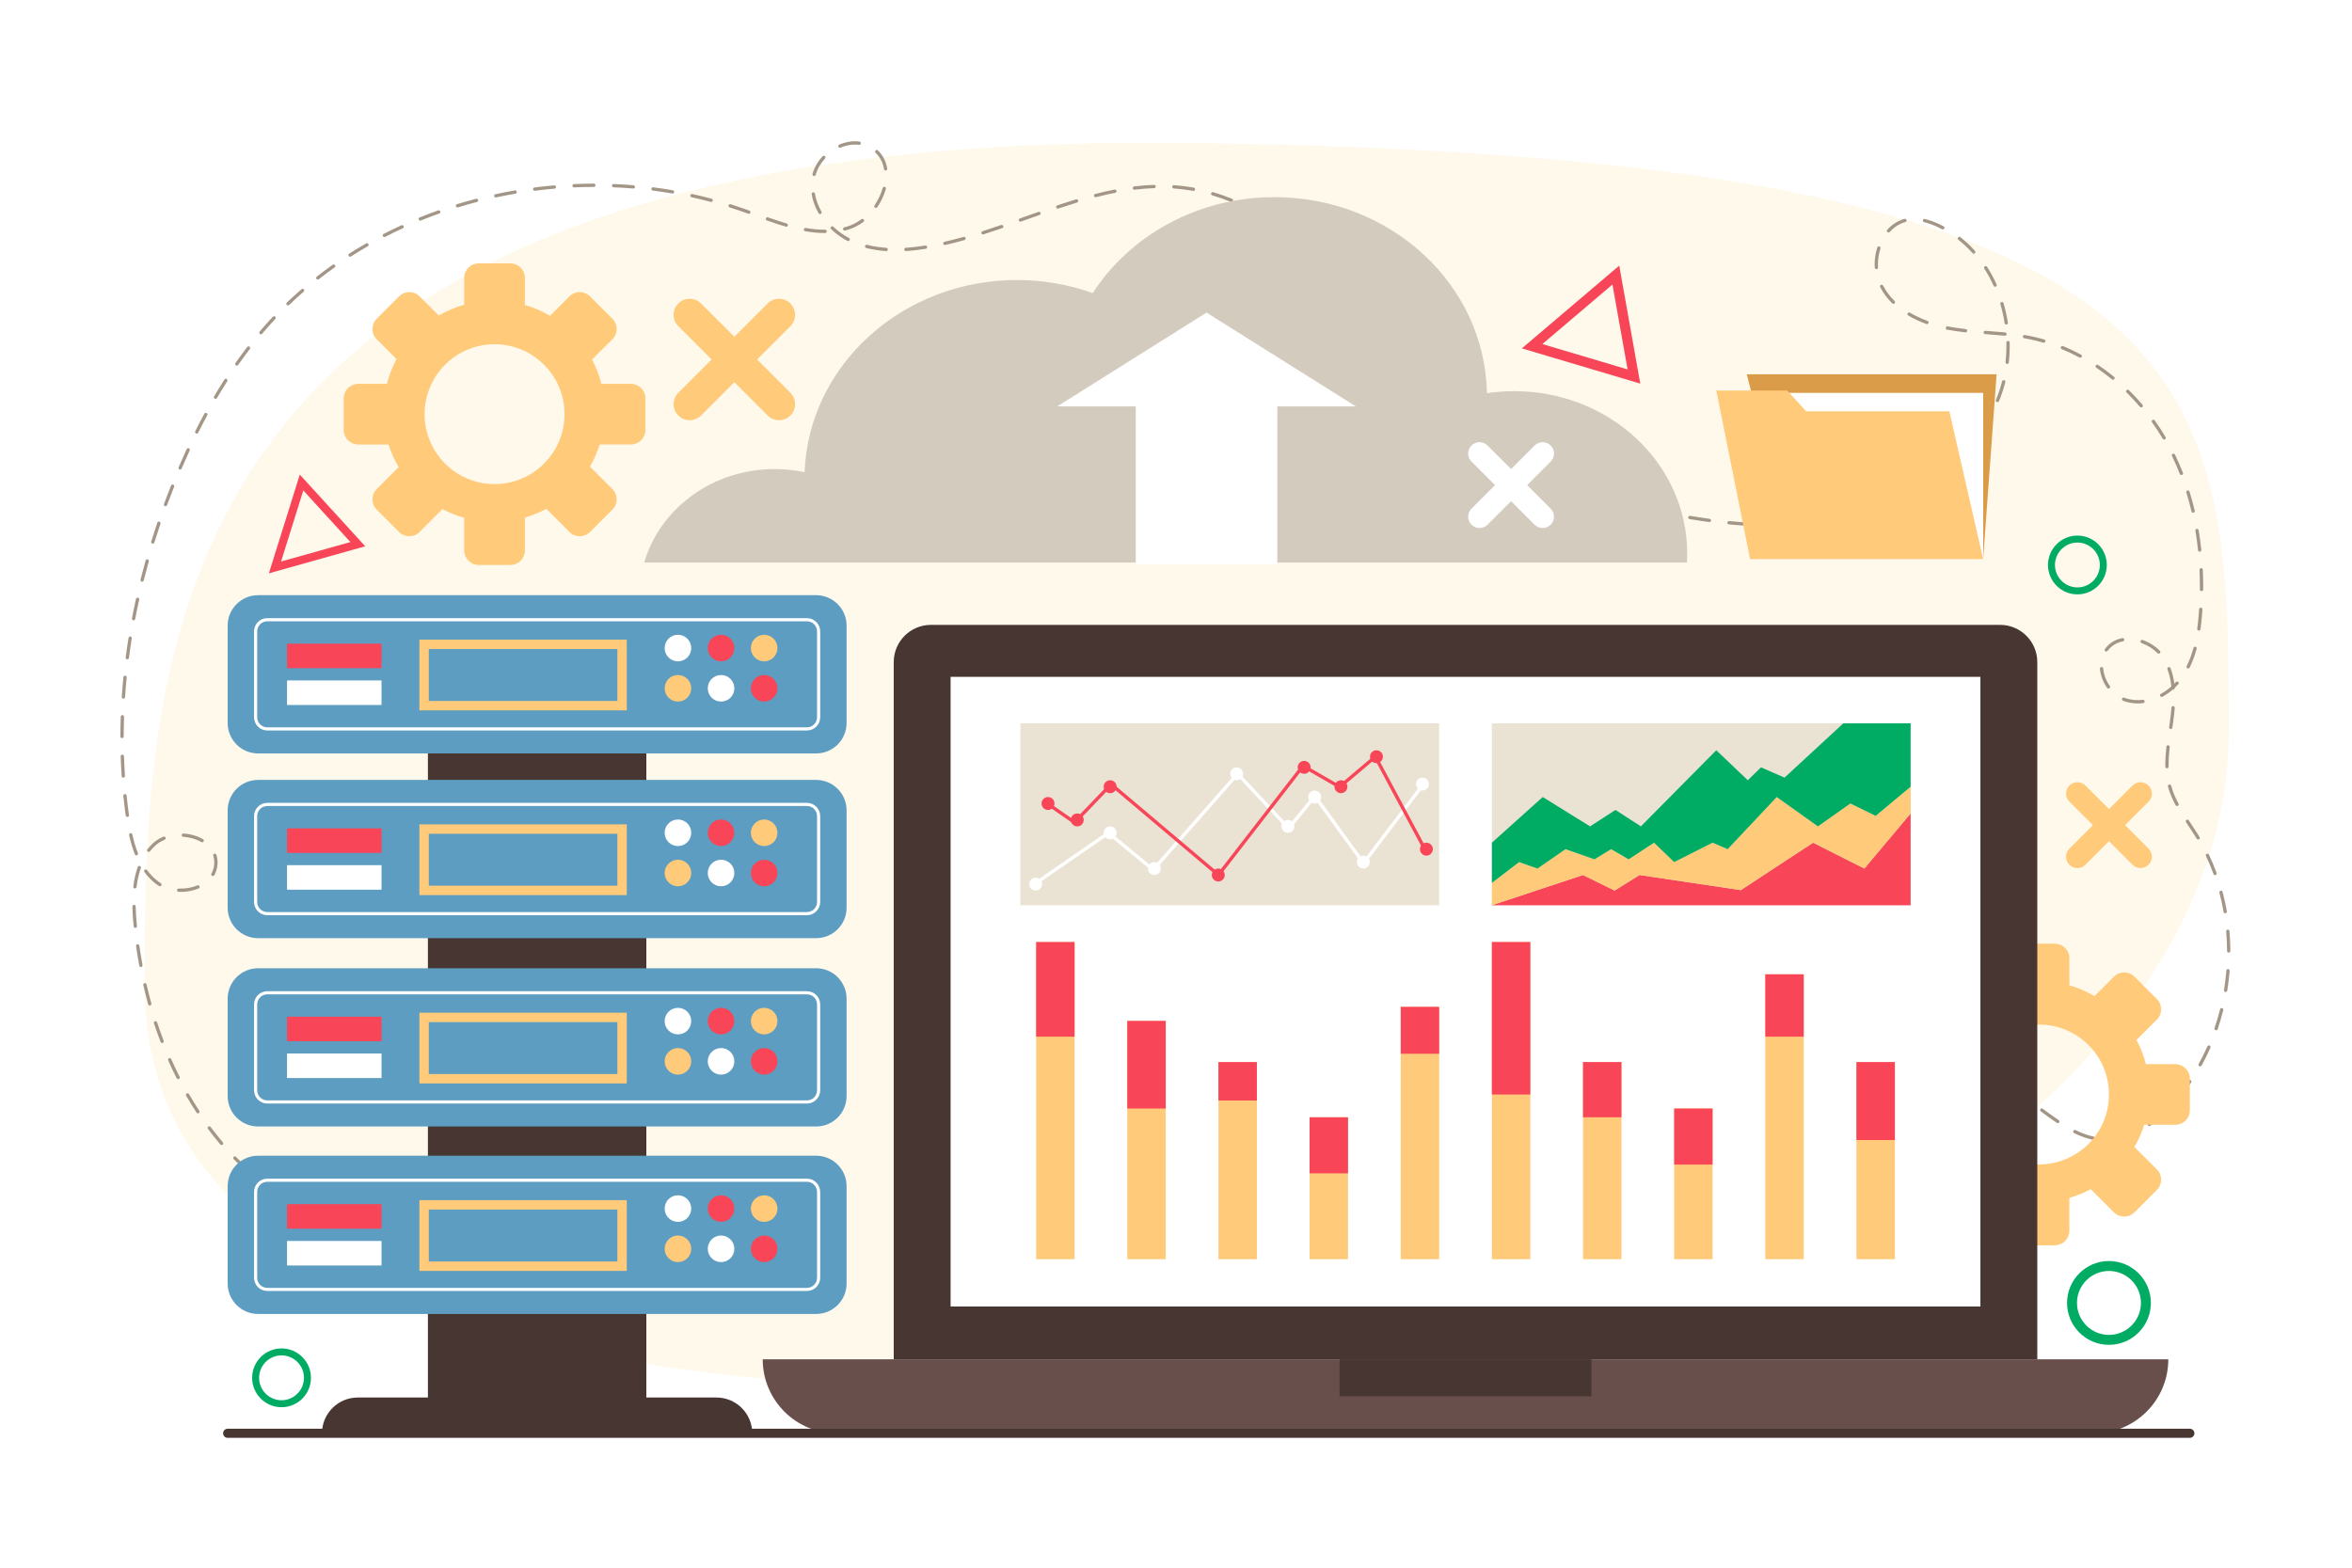 <?xml version="1.0" encoding="utf-8"?>
<!-- Generator: Adobe Illustrator 27.5.0, SVG Export Plug-In . SVG Version: 6.00 Build 0)  -->
<svg version="1.1" xmlns="http://www.w3.org/2000/svg" xmlns:xlink="http://www.w3.org/1999/xlink" x="0px" y="0px"
	 viewBox="0 0 750 500" style="enable-background:new 0 0 750 500;" xml:space="preserve">
<g id="BACKGROUND">
	<g>
		<rect style="fill:#FFFFFF;" width="750" height="500"/>
	</g>
</g>
<g id="OBJECTS">
	<g>
		<g>
			<g>
				<path style="fill:#FFF9EB;" d="M710.688,233.584c0,110.436-148.776,211.758-332.301,211.758S46.087,423.963,46.087,313.526
					S51.368,41.779,378.387,45.586C710.688,49.454,710.688,123.147,710.688,233.584z"/>
			</g>
			<g>
				<g>
					<path style="fill:#A39686;" d="M135.723,397.163c-1.813,0-3.653-0.069-5.469-0.205c-0.29-0.021-0.506-0.273-0.485-0.563
						c0.021-0.29,0.278-0.511,0.563-0.484c2.077,0.155,4.17,0.223,6.252,0.195c0.288,0.041,0.529,0.229,0.532,0.519
						c0.004,0.29-0.228,0.528-0.518,0.532C136.306,397.161,136.014,397.163,135.723,397.163z M124.035,396.226
						c-0.027,0-0.055-0.002-0.083-0.007c-2.064-0.329-4.156-0.751-6.218-1.254c-0.282-0.069-0.455-0.354-0.386-0.636
						c0.069-0.281,0.352-0.453,0.635-0.386c2.034,0.497,4.098,0.913,6.134,1.238c0.286,0.046,0.481,0.314,0.436,0.602
						C124.512,396.041,124.289,396.226,124.035,396.226z M111.8,393.248c-0.054,0-0.109-0.009-0.164-0.026
						c-1.989-0.652-3.99-1.394-5.946-2.201c-0.268-0.11-0.396-0.418-0.285-0.686c0.111-0.269,0.417-0.396,0.686-0.285
						c1.932,0.798,3.908,1.529,5.872,2.174c0.276,0.091,0.426,0.387,0.335,0.663C112.226,393.108,112.021,393.248,111.8,393.248z
						 M100.157,388.448c-0.079,0-0.159-0.018-0.234-0.056c-1.879-0.939-3.752-1.96-5.566-3.032c-0.25-0.147-0.332-0.47-0.185-0.72
						c0.148-0.25,0.471-0.331,0.719-0.185c1.793,1.061,3.645,2.068,5.501,2.997c0.26,0.13,0.365,0.445,0.235,0.705
						C100.536,388.341,100.35,388.448,100.157,388.448z M89.31,382.045c-0.103,0-0.206-0.03-0.297-0.093
						c-1.723-1.182-3.439-2.446-5.102-3.759c-0.228-0.18-0.267-0.51-0.087-0.737c0.181-0.228,0.511-0.267,0.738-0.087
						c1.645,1.297,3.342,2.548,5.046,3.718c0.239,0.164,0.3,0.49,0.136,0.729C89.641,381.965,89.477,382.045,89.31,382.045z
						 M79.423,374.239c-0.125,0-0.252-0.045-0.352-0.136c-1.561-1.41-3.095-2.892-4.56-4.403c-0.202-0.208-0.197-0.54,0.011-0.742
						c0.208-0.201,0.541-0.197,0.743,0.012c1.449,1.494,2.967,2.96,4.51,4.354c0.215,0.194,0.232,0.526,0.038,0.742
						C79.709,374.18,79.566,374.239,79.423,374.239z M70.654,365.191c-0.148,0-0.296-0.063-0.4-0.186l-0.281-0.333
						c-1.253-1.492-2.485-3.048-3.662-4.624c-0.174-0.232-0.126-0.562,0.107-0.735c0.233-0.173,0.562-0.125,0.735,0.106
						c1.165,1.561,2.384,3.101,3.624,4.576l0.278,0.33c0.188,0.221,0.161,0.553-0.061,0.74
						C70.896,365.15,70.775,365.191,70.654,365.191z M673.797,363.869c-0.264,0-0.49-0.198-0.521-0.466
						c-0.033-0.288,0.174-0.549,0.462-0.581c1.952-0.223,3.944-0.759,5.919-1.594c0.268-0.114,0.576,0.011,0.688,0.278
						c0.113,0.268-0.012,0.576-0.278,0.688c-2.068,0.875-4.158,1.438-6.21,1.67C673.838,363.868,673.818,363.869,673.797,363.869z
						 M667.536,363.551c-0.037,0-0.073-0.004-0.11-0.012c-1.973-0.421-3.948-1.126-6.04-2.156c-0.26-0.129-0.367-0.443-0.238-0.704
						c0.128-0.261,0.441-0.367,0.703-0.238c2.013,0.991,3.907,1.669,5.794,2.071c0.284,0.061,0.465,0.34,0.404,0.623
						C667.996,363.382,667.778,363.551,667.536,363.551z M685.348,359.156c-0.165,0-0.328-0.078-0.43-0.224
						c-0.167-0.237-0.109-0.565,0.128-0.731c1.609-1.13,3.221-2.465,4.79-3.967c0.208-0.2,0.541-0.193,0.743,0.016
						c0.2,0.21,0.193,0.542-0.017,0.742c-1.607,1.539-3.26,2.908-4.913,4.068C685.558,359.124,685.453,359.156,685.348,359.156z
						 M656.197,358.232c-0.102,0-0.203-0.029-0.294-0.09c-1.707-1.15-3.408-2.401-5.054-3.611l-0.093-0.068
						c-0.233-0.172-0.283-0.5-0.111-0.734c0.172-0.233,0.501-0.283,0.734-0.111l0.093,0.067c1.636,1.204,3.328,2.448,5.019,3.587
						c0.24,0.162,0.304,0.488,0.142,0.729C656.531,358.151,656.365,358.232,656.197,358.232z M63.116,355.096
						c-0.171,0-0.338-0.083-0.439-0.237c-1.146-1.742-2.264-3.556-3.325-5.39c-0.146-0.251-0.06-0.572,0.191-0.718
						c0.251-0.146,0.573-0.06,0.718,0.192c1.051,1.816,2.159,3.612,3.293,5.339c0.159,0.242,0.092,0.567-0.15,0.727
						C63.316,355.068,63.215,355.096,63.116,355.096z M645.932,350.908c-0.101,0-0.201-0.028-0.291-0.088l-0.398-0.264
						c-1.598-1.051-3.268-2.042-4.963-2.944c-0.256-0.137-0.353-0.455-0.217-0.711c0.138-0.256,0.456-0.353,0.711-0.217
						c1.724,0.918,3.421,1.926,5.046,2.994l0.403,0.267c0.241,0.16,0.307,0.486,0.146,0.729
						C646.269,350.826,646.102,350.908,645.932,350.908z M694.482,350.517c-0.118,0-0.237-0.04-0.336-0.121
						c-0.223-0.186-0.254-0.517-0.068-0.74c1.323-1.592,2.589-3.271,3.76-4.993c0.164-0.24,0.492-0.301,0.73-0.139
						c0.239,0.164,0.302,0.49,0.139,0.73c-1.19,1.748-2.477,3.455-3.82,5.073C694.782,350.452,694.632,350.517,694.482,350.517z
						 M634.827,344.99c-0.067,0-0.135-0.013-0.2-0.04c-1.888-0.779-3.867-1.492-5.884-2.118c-0.276-0.086-0.432-0.381-0.346-0.658
						c0.087-0.276,0.381-0.428,0.657-0.346c2.047,0.636,4.056,1.359,5.973,2.151c0.269,0.11,0.396,0.418,0.285,0.686
						C635.229,344.867,635.033,344.99,634.827,344.99z M56.805,344.194c-0.192,0-0.376-0.105-0.469-0.288
						c-0.944-1.859-1.856-3.784-2.712-5.719c-0.117-0.266,0.002-0.576,0.268-0.693c0.265-0.117,0.576,0.002,0.693,0.268
						c0.848,1.918,1.753,3.826,2.688,5.67c0.131,0.259,0.028,0.574-0.23,0.706C56.966,344.175,56.885,344.194,56.805,344.194z
						 M541.145,342.354c-0.286,0-0.521-0.229-0.525-0.516c-0.005-0.29,0.226-0.53,0.516-0.535c2.003-0.035,4.06-0.103,6.288-0.204
						c0.325-0.033,0.536,0.211,0.549,0.5c0.014,0.29-0.211,0.536-0.5,0.549c-2.239,0.103-4.306,0.17-6.317,0.206
						C541.151,342.354,541.148,342.354,541.145,342.354z M534.88,342.004c-0.053,0-0.106-0.008-0.16-0.025
						c-2.365-0.755-4.797-2.526-4.866-4.451c-0.01-0.29,0.217-0.533,0.507-0.544c0.293-0.015,0.532,0.217,0.544,0.507
						c0.043,1.209,1.898,2.773,4.136,3.488c0.276,0.088,0.429,0.384,0.34,0.66C535.309,341.862,535.103,342.004,534.88,342.004z
						 M553.741,341.792c-0.273,0-0.505-0.213-0.523-0.49c-0.019-0.29,0.2-0.54,0.489-0.56c2.091-0.139,4.186-0.294,6.282-0.461
						c0.284-0.023,0.542,0.192,0.565,0.481s-0.192,0.543-0.481,0.565c-2.103,0.167-4.201,0.324-6.296,0.463
						C553.764,341.792,553.753,341.792,553.741,341.792z M622.808,341.243c-0.037,0-0.075-0.004-0.114-0.013
						c-1.984-0.441-4.057-0.822-6.158-1.132c-0.287-0.042-0.485-0.31-0.443-0.596c0.042-0.288,0.324-0.485,0.596-0.443
						c2.128,0.313,4.225,0.699,6.234,1.146c0.283,0.063,0.462,0.344,0.398,0.627C623.266,341.076,623.049,341.243,622.808,341.243z
						 M566.313,340.81c-0.27,0-0.499-0.207-0.522-0.481c-0.024-0.289,0.19-0.543,0.479-0.567l6.283-0.533
						c0.306-0.019,0.544,0.191,0.567,0.479c0.024,0.289-0.19,0.543-0.479,0.567l-6.282,0.533
						C566.343,340.809,566.329,340.81,566.313,340.81z M701.571,340.116c-0.086,0-0.173-0.021-0.253-0.065
						c-0.254-0.141-0.346-0.46-0.206-0.714c0.998-1.805,1.933-3.689,2.777-5.604c0.118-0.266,0.433-0.383,0.692-0.269
						c0.266,0.117,0.386,0.427,0.269,0.692c-0.857,1.942-1.806,3.856-2.818,5.688C701.936,340.018,701.756,340.116,701.571,340.116z
						 M578.879,339.773c-0.271,0-0.502-0.21-0.522-0.486c-0.022-0.289,0.195-0.541,0.484-0.563c2.104-0.158,4.202-0.304,6.296-0.429
						c0.277-0.026,0.538,0.203,0.556,0.493c0.018,0.289-0.203,0.538-0.493,0.556c-2.088,0.125-4.182,0.271-6.28,0.427
						C578.905,339.772,578.892,339.773,578.879,339.773z M610.354,339.377c-0.016,0-0.031-0.001-0.046-0.002
						c-1.998-0.173-4.105-0.3-6.264-0.377c-0.29-0.011-0.517-0.254-0.507-0.544c0.011-0.29,0.253-0.509,0.544-0.507
						c2.177,0.079,4.302,0.207,6.316,0.381c0.289,0.025,0.503,0.279,0.479,0.568C610.853,339.17,610.624,339.377,610.354,339.377z
						 M591.46,339.039c-0.281,0-0.515-0.223-0.525-0.506c-0.01-0.29,0.216-0.534,0.506-0.545c2.178-0.079,4.303-0.124,6.317-0.134
						c0.001,0,0.002,0,0.003,0c0.289,0,0.524,0.233,0.525,0.522c0.001,0.291-0.232,0.527-0.523,0.528
						c-2.003,0.009-4.117,0.054-6.283,0.134C591.472,339.039,591.465,339.039,591.46,339.039z M51.702,332.672
						c-0.211,0-0.41-0.128-0.49-0.337c-0.745-1.942-1.458-3.948-2.121-5.962c-0.091-0.275,0.059-0.572,0.335-0.663
						c0.274-0.089,0.573,0.06,0.663,0.335c0.657,1.998,1.365,3.987,2.104,5.913c0.104,0.271-0.031,0.575-0.302,0.679
						C51.828,332.661,51.764,332.672,51.702,332.672z M706.66,328.599c-0.057,0-0.113-0.009-0.17-0.028
						c-0.274-0.094-0.421-0.392-0.327-0.667c0.667-1.957,1.262-3.977,1.766-6.002c0.07-0.282,0.351-0.455,0.637-0.383
						c0.281,0.07,0.453,0.355,0.383,0.637c-0.512,2.055-1.114,4.103-1.791,6.088C707.083,328.461,706.879,328.599,706.66,328.599z
						 M47.76,320.703c-0.23,0-0.441-0.152-0.505-0.385c-0.562-2.019-1.085-4.081-1.557-6.132c-0.065-0.283,0.111-0.565,0.394-0.63
						c0.281-0.064,0.565,0.11,0.629,0.394c0.469,2.036,0.989,4.084,1.546,6.087c0.078,0.279-0.086,0.569-0.366,0.646
						C47.855,320.698,47.807,320.703,47.76,320.703z M709.707,316.381c-0.028,0-0.057-0.002-0.085-0.007
						c-0.286-0.047-0.48-0.316-0.435-0.603c0.332-2.048,0.582-4.139,0.745-6.214c0.022-0.29,0.296-0.505,0.564-0.482
						c0.289,0.022,0.505,0.275,0.482,0.564c-0.164,2.104-0.419,4.224-0.755,6.3C710.182,316.198,709.96,316.381,709.707,316.381z
						 M44.928,308.422c-0.249,0-0.469-0.177-0.516-0.43c-0.381-2.057-0.724-4.157-1.021-6.243c-0.041-0.287,0.159-0.554,0.446-0.595
						c0.288-0.032,0.554,0.16,0.594,0.446c0.294,2.072,0.635,4.158,1.014,6.2c0.053,0.285-0.136,0.56-0.421,0.612
						C44.992,308.419,44.96,308.422,44.928,308.422z M710.687,303.827c-0.289,0-0.524-0.233-0.525-0.523
						c-0.009-2.08-0.105-4.184-0.288-6.251c-0.025-0.289,0.188-0.544,0.478-0.569c0.287-0.019,0.544,0.188,0.569,0.478
						c0.185,2.097,0.283,4.229,0.292,6.339c0.001,0.29-0.233,0.526-0.523,0.527C710.688,303.827,710.688,303.827,710.687,303.827z
						 M43.153,295.944c-0.267,0-0.495-0.202-0.522-0.473l-0.09-0.916c-0.185-1.958-0.291-3.729-0.323-5.415
						c-0.006-0.29,0.225-0.529,0.515-0.535c0.287-0.022,0.53,0.225,0.536,0.516c0.032,1.658,0.136,3.404,0.319,5.335l0.089,0.91
						c0.029,0.289-0.181,0.546-0.47,0.575C43.189,295.943,43.171,295.944,43.153,295.944z M709.579,291.284
						c-0.25,0-0.472-0.18-0.517-0.435c-0.362-2.064-0.813-4.12-1.344-6.11c-0.074-0.28,0.093-0.567,0.373-0.643
						c0.283-0.075,0.568,0.093,0.643,0.373c0.537,2.019,0.996,4.104,1.363,6.198c0.05,0.286-0.141,0.559-0.427,0.608
						C709.64,291.282,709.609,291.284,709.579,291.284z M57.744,284.462c-0.264,0-0.528-0.007-0.792-0.021
						c-0.29-0.016-0.512-0.263-0.496-0.553c0.016-0.291,0.259-0.526,0.553-0.496c2.06,0.105,4.138-0.244,5.932-1.001
						c0.266-0.109,0.575,0.013,0.688,0.28s-0.013,0.575-0.28,0.688C61.639,284.079,59.701,284.461,57.744,284.462z M43.026,283.363
						c-0.021,0-0.042-0.001-0.063-0.004c-0.288-0.035-0.493-0.297-0.458-0.584c0.275-2.282,0.752-4.385,1.418-6.249
						c0.097-0.273,0.396-0.416,0.671-0.318c0.273,0.098,0.416,0.398,0.318,0.672c-0.639,1.791-1.098,3.816-1.364,6.021
						C43.514,283.166,43.288,283.363,43.026,283.363z M50.999,282.662c-0.094,0-0.188-0.025-0.274-0.077
						c-0.248-0.152-0.49-0.314-0.725-0.485c-1.479-1.077-2.809-2.415-3.955-3.978c-0.172-0.234-0.121-0.563,0.113-0.734
						c0.232-0.17,0.562-0.122,0.734,0.113c1.081,1.475,2.335,2.736,3.726,3.749c0.213,0.155,0.432,0.302,0.655,0.438
						c0.248,0.152,0.325,0.476,0.173,0.723C51.348,282.574,51.175,282.662,50.999,282.662z M67.869,279.407
						c-0.087,0-0.175-0.021-0.256-0.067c-0.253-0.142-0.343-0.462-0.202-0.715c0.514-0.916,0.814-1.924,0.894-2.995
						c0.014-0.19,0.021-0.379,0.021-0.564c0-0.732-0.11-1.445-0.327-2.117c-0.089-0.275,0.063-0.572,0.338-0.661
						c0.278-0.093,0.573,0.063,0.662,0.339c0.25,0.776,0.378,1.597,0.378,2.439c0,0.211-0.008,0.425-0.024,0.643
						c-0.091,1.226-0.436,2.379-1.024,3.431C68.232,279.31,68.053,279.407,67.869,279.407z M706.334,279.119
						c-0.215,0-0.416-0.132-0.493-0.346c-0.715-1.958-1.527-3.897-2.415-5.766c-0.124-0.263-0.013-0.575,0.249-0.7
						c0.262-0.122,0.575-0.015,0.7,0.249c0.901,1.897,1.727,3.868,2.452,5.857c0.1,0.272-0.041,0.573-0.313,0.673
						C706.455,279.109,706.393,279.119,706.334,279.119z M43.488,272.805c-0.209,0-0.407-0.126-0.489-0.333
						c-0.717-1.821-1.314-3.82-1.825-6.112c-0.063-0.283,0.115-0.563,0.398-0.627c0.282-0.065,0.564,0.114,0.627,0.398
						c0.5,2.238,1.081,4.187,1.777,5.956c0.106,0.27-0.026,0.575-0.296,0.682C43.617,272.793,43.552,272.805,43.488,272.805z
						 M47.417,271.719c-0.114,0-0.229-0.037-0.326-0.114c-0.227-0.18-0.265-0.511-0.085-0.737c0.518-0.653,1.085-1.271,1.685-1.836
						c0.963-0.908,2.112-1.643,3.414-2.183c0.267-0.112,0.575,0.016,0.687,0.284c0.111,0.268-0.016,0.575-0.284,0.687
						c-1.184,0.491-2.226,1.156-3.096,1.977c-0.563,0.531-1.096,1.11-1.582,1.724C47.725,271.651,47.571,271.719,47.417,271.719z
						 M64.482,268.645c-0.089,0-0.18-0.022-0.262-0.07c-1.664-0.962-3.66-1.542-5.773-1.679c-0.289-0.019-0.509-0.269-0.49-0.559
						c0.019-0.288,0.26-0.514,0.559-0.49c2.273,0.147,4.427,0.776,6.23,1.817c0.251,0.146,0.337,0.467,0.192,0.718
						C64.84,268.551,64.664,268.645,64.482,268.645z M700.928,267.753c-0.18,0-0.354-0.092-0.452-0.256
						c-0.205-0.344-0.414-0.685-0.626-1.024c-0.709-1.134-1.453-2.254-2.197-3.376l-0.582-0.876
						c-0.16-0.242-0.094-0.568,0.148-0.729c0.244-0.157,0.567-0.093,0.729,0.148l0.58,0.875c0.75,1.13,1.499,2.259,2.213,3.4
						c0.216,0.346,0.429,0.692,0.638,1.042c0.148,0.249,0.067,0.571-0.182,0.721C701.112,267.729,701.019,267.753,700.928,267.753z
						 M40.604,260.561c-0.258,0-0.483-0.19-0.52-0.453c-0.287-2.066-0.542-4.178-0.756-6.276c-0.03-0.289,0.18-0.547,0.469-0.576
						c0.301-0.034,0.547,0.181,0.576,0.469c0.214,2.086,0.467,4.186,0.752,6.239c0.04,0.287-0.161,0.553-0.448,0.593
						C40.653,260.559,40.629,260.561,40.604,260.561z M694.215,257.084c-0.188,0-0.369-0.101-0.464-0.277
						c-1.072-1.996-1.841-3.846-2.351-5.654l-0.075-0.276c-0.076-0.28,0.09-0.569,0.37-0.645c0.283-0.074,0.568,0.091,0.644,0.37
						l0.073,0.266c0.488,1.733,1.229,3.514,2.265,5.442c0.137,0.255,0.041,0.573-0.215,0.711
						C694.384,257.064,694.298,257.084,694.215,257.084z M39.32,248.022c-0.274,0-0.505-0.213-0.523-0.49
						c-0.139-2.079-0.244-4.203-0.312-6.313c-0.009-0.29,0.218-0.533,0.508-0.542c0.27-0.004,0.532,0.219,0.542,0.508
						c0.067,2.099,0.172,4.211,0.31,6.277c0.02,0.29-0.2,0.54-0.489,0.559C39.343,248.021,39.332,248.022,39.32,248.022z
						 M690.998,245.034c-0.285,0-0.52-0.229-0.525-0.515c-0.005-0.25-0.008-0.5-0.008-0.75c0-1.669,0.116-3.504,0.354-5.609
						c0.033-0.289,0.298-0.495,0.582-0.463c0.288,0.033,0.495,0.293,0.462,0.581c-0.233,2.065-0.347,3.861-0.347,5.491
						c0,0.243,0.003,0.486,0.008,0.729c0.006,0.29-0.225,0.53-0.515,0.536C691.005,245.034,691.001,245.034,690.998,245.034z
						 M38.915,235.424C38.915,235.424,38.915,235.424,38.915,235.424c-0.291,0-0.526-0.236-0.525-0.526
						c0.004-2.087,0.043-4.213,0.117-6.319c0.01-0.29,0.292-0.518,0.543-0.507c0.29,0.01,0.517,0.253,0.507,0.543
						c-0.073,2.095-0.112,4.209-0.116,6.285C39.44,235.189,39.205,235.424,38.915,235.424z M692.205,232.5
						c-0.025,0-0.052-0.002-0.077-0.006c-0.287-0.042-0.485-0.309-0.443-0.596c0.081-0.549,0.161-1.098,0.237-1.645
						c0.238-1.699,0.404-3.196,0.508-4.575c0.021-0.29,0.278-0.503,0.563-0.485c0.289,0.022,0.507,0.274,0.484,0.563
						c-0.104,1.402-0.272,2.921-0.514,4.643c-0.077,0.549-0.158,1.1-0.239,1.652C692.685,232.312,692.461,232.5,692.205,232.5z
						 M681.671,224.357c-1.435,0-2.833-0.223-4.157-0.662c-0.187-0.062-0.37-0.129-0.552-0.202c-0.27-0.108-0.399-0.415-0.291-0.684
						c0.109-0.269,0.414-0.398,0.684-0.291c0.16,0.065,0.324,0.125,0.489,0.179c1.71,0.567,3.573,0.735,5.448,0.508
						c0.284-0.036,0.55,0.169,0.585,0.458c0.035,0.288-0.17,0.55-0.458,0.585C682.837,224.32,682.249,224.357,681.671,224.357z
						 M39.354,222.827c-0.012,0-0.024,0-0.036-0.001c-0.29-0.019-0.508-0.27-0.489-0.559c0.14-2.087,0.316-4.206,0.523-6.297
						c0.028-0.289,0.279-0.493,0.575-0.471c0.289,0.029,0.5,0.286,0.471,0.575c-0.206,2.081-0.381,4.188-0.521,6.264
						C39.859,222.614,39.628,222.827,39.354,222.827z M689.3,222.278c-0.185,0-0.364-0.098-0.46-0.272
						c-0.141-0.254-0.048-0.574,0.207-0.713c1.177-0.648,2.311-1.447,3.347-2.353c-0.213-2.021-0.62-3.817-1.243-5.477
						c-0.102-0.272,0.036-0.575,0.308-0.676c0.271-0.103,0.575,0.036,0.677,0.307c0.572,1.526,0.972,3.158,1.211,4.956
						c0.173-0.173,0.343-0.349,0.508-0.528c0.196-0.214,0.53-0.226,0.742-0.029c0.213,0.197,0.227,0.529,0.029,0.742
						c-0.361,0.391-0.74,0.769-1.135,1.133c0,0.002,0.001,0.005,0.001,0.008c0.025,0.289-0.188,0.543-0.478,0.569
						c-0.055,0.005-0.109,0.001-0.163-0.011c-1.028,0.873-2.143,1.645-3.298,2.28C689.473,222.257,689.386,222.278,689.3,222.278z
						 M672.333,219.613c-0.165,0-0.327-0.078-0.43-0.223c-1.281-1.817-2.094-3.98-2.289-6.09c-0.026-0.289,0.187-0.545,0.476-0.571
						c0.269-0.024,0.544,0.185,0.571,0.475c0.178,1.93,0.924,3.912,2.102,5.581c0.167,0.237,0.11,0.565-0.127,0.732
						C672.544,219.582,672.438,219.613,672.333,219.613z M697.757,213.199c-0.079,0-0.159-0.018-0.234-0.055
						c-0.26-0.13-0.365-0.445-0.235-0.705c0.874-1.752,1.581-3.649,2.161-5.798c0.075-0.28,0.361-0.443,0.644-0.371
						c0.28,0.076,0.446,0.364,0.37,0.644c-0.598,2.218-1.329,4.178-2.235,5.994C698.135,213.093,697.95,213.199,697.757,213.199z
						 M40.594,210.284c-0.022,0-0.045-0.001-0.068-0.004c-0.288-0.038-0.491-0.301-0.453-0.589c0.269-2.063,0.575-4.167,0.911-6.252
						c0.046-0.285,0.313-0.479,0.602-0.435c0.286,0.046,0.481,0.315,0.435,0.602c-0.333,2.076-0.638,4.169-0.906,6.221
						C41.08,210.091,40.855,210.284,40.594,210.284z M688.369,208.473c-0.135,0-0.27-0.052-0.373-0.155
						c-1.405-1.415-3.166-2.526-5.092-3.212c-0.272-0.097-0.415-0.398-0.318-0.671c0.098-0.273,0.396-0.418,0.672-0.318
						c2.072,0.739,3.969,1.936,5.484,3.461c0.204,0.206,0.203,0.538-0.003,0.743C688.636,208.423,688.503,208.473,688.369,208.473z
						 M671.651,207.802c-0.107,0-0.216-0.033-0.31-0.101c-0.234-0.171-0.286-0.5-0.115-0.734c0.214-0.294,0.453-0.58,0.712-0.851
						c1.295-1.356,2.924-2.232,4.841-2.603c0.288-0.056,0.561,0.132,0.615,0.416c0.056,0.285-0.131,0.561-0.416,0.616
						c-1.698,0.329-3.139,1.102-4.28,2.297c-0.227,0.237-0.436,0.487-0.622,0.744C671.973,207.727,671.813,207.802,671.651,207.802z
						 M701.172,201.122c-0.024,0-0.048-0.001-0.072-0.005c-0.287-0.039-0.488-0.304-0.449-0.591c0.186-1.357,0.339-2.81,0.47-4.44
						c0.048-0.598,0.091-1.197,0.13-1.797c0.019-0.289,0.244-0.503,0.559-0.49c0.289,0.019,0.509,0.269,0.49,0.559
						c-0.039,0.604-0.084,1.208-0.132,1.812c-0.132,1.651-0.288,3.122-0.476,4.499C701.655,200.931,701.429,201.122,701.172,201.122
						z M42.597,197.84c-0.033,0-0.066-0.003-0.099-0.009c-0.285-0.055-0.472-0.33-0.417-0.615c0.393-2.051,0.822-4.133,1.277-6.188
						c0.063-0.283,0.345-0.463,0.626-0.399c0.283,0.063,0.462,0.343,0.399,0.626c-0.452,2.045-0.88,4.117-1.27,6.158
						C43.064,197.664,42.844,197.84,42.597,197.84z M702.012,188.55c-0.002,0-0.004,0-0.007,0c-0.29-0.003-0.521-0.242-0.519-0.532
						c0.005-0.403,0.007-0.805,0.007-1.208c0-1.688-0.038-3.392-0.114-5.063c-0.014-0.29,0.211-0.536,0.501-0.549
						c0.297,0.002,0.535,0.211,0.548,0.501c0.077,1.688,0.116,3.407,0.116,5.111c0,0.407-0.002,0.814-0.007,1.221
						C702.534,188.319,702.299,188.55,702.012,188.55z M45.319,185.533c-0.042,0-0.085-0.005-0.128-0.016
						c-0.281-0.07-0.452-0.356-0.381-0.637c0.508-2.023,1.054-4.078,1.623-6.105c0.078-0.279,0.366-0.442,0.648-0.364
						c0.279,0.079,0.442,0.368,0.364,0.647c-0.566,2.019-1.11,4.064-1.616,6.078C45.768,185.373,45.554,185.533,45.319,185.533z
						 M701.432,175.964c-0.266,0-0.493-0.201-0.521-0.471c-0.218-2.086-0.502-4.176-0.844-6.213
						c-0.049-0.286,0.145-0.557,0.431-0.605c0.281-0.043,0.557,0.145,0.604,0.431c0.346,2.058,0.633,4.17,0.854,6.277
						c0.03,0.289-0.18,0.547-0.468,0.577C701.469,175.963,701.451,175.964,701.432,175.964z M48.723,173.395
						c-0.051,0-0.104-0.008-0.156-0.024c-0.277-0.085-0.432-0.38-0.346-0.657c0.616-1.987,1.272-4.009,1.951-6.008
						c0.094-0.275,0.393-0.42,0.667-0.329c0.274,0.093,0.422,0.392,0.329,0.667c-0.675,1.99-1.329,4.003-1.943,5.982
						C49.155,173.251,48.947,173.395,48.723,173.395z M565.501,167.971c-0.526,0-1.052-0.003-1.577-0.01
						c-0.291-0.004-0.522-0.242-0.52-0.532c0.004-0.288,0.238-0.519,0.525-0.519c0.002,0,0.004,0,0.007,0
						c2.096,0.025,4.221,0,6.275-0.081c0.289-0.028,0.534,0.214,0.546,0.504c0.011,0.29-0.215,0.534-0.505,0.545
						C568.695,167.941,567.095,167.971,565.501,167.971z M557.63,167.738c-0.01,0-0.021,0-0.03-0.001
						c-2.055-0.12-4.176-0.287-6.305-0.498c-0.289-0.029-0.5-0.286-0.471-0.575c0.028-0.289,0.291-0.492,0.574-0.471
						c2.115,0.209,4.222,0.375,6.262,0.495c0.29,0.017,0.511,0.265,0.494,0.555C558.138,167.522,557.907,167.738,557.63,167.738z
						 M576.52,167.458c-0.267,0-0.496-0.204-0.521-0.475c-0.028-0.289,0.184-0.545,0.472-0.573c2.099-0.202,4.191-0.468,6.22-0.792
						c0.294-0.044,0.556,0.149,0.602,0.436c0.046,0.286-0.149,0.556-0.436,0.601c-2.051,0.327-4.165,0.596-6.285,0.8
						C576.554,167.457,576.538,167.458,576.52,167.458z M545.087,166.508c-0.023,0-0.047-0.001-0.071-0.005
						c-2.019-0.271-4.121-0.588-6.248-0.941c-0.286-0.047-0.479-0.318-0.433-0.604c0.048-0.287,0.326-0.479,0.604-0.432
						c2.117,0.351,4.208,0.666,6.217,0.937c0.287,0.039,0.489,0.303,0.45,0.59C545.571,166.316,545.345,166.508,545.087,166.508z
						 M588.959,165.463c-0.239,0-0.456-0.165-0.512-0.408c-0.065-0.283,0.111-0.564,0.394-0.629
						c0.405-0.093,0.811-0.189,1.215-0.288c1.618-0.395,3.242-0.848,4.828-1.345c0.28-0.088,0.571,0.067,0.658,0.344
						c0.087,0.277-0.067,0.571-0.344,0.658c-1.607,0.505-3.253,0.963-4.893,1.364c-0.41,0.1-0.819,0.197-1.229,0.291
						C589.037,165.458,588.997,165.463,588.959,165.463z M532.651,164.454c-0.033,0-0.066-0.003-0.101-0.01
						c-1.813-0.349-3.619-0.717-5.418-1.1l-0.769-0.165c-0.284-0.062-0.464-0.341-0.403-0.625c0.062-0.284,0.344-0.461,0.624-0.403
						l0.767,0.165c1.793,0.381,3.592,0.748,5.398,1.096c0.284,0.055,0.471,0.33,0.416,0.615
						C533.118,164.279,532.897,164.454,532.651,164.454z M699.34,163.54c-0.238,0-0.454-0.163-0.511-0.405
						c-0.482-2.041-1.037-4.075-1.648-6.045c-0.086-0.277,0.069-0.571,0.347-0.657c0.276-0.085,0.571,0.069,0.657,0.346
						c0.618,1.994,1.179,4.051,1.666,6.116c0.067,0.282-0.107,0.565-0.39,0.632C699.421,163.536,699.38,163.54,699.34,163.54z
						 M520.327,161.797c-0.04,0-0.081-0.005-0.123-0.015c-2.12-0.509-4.181-1.036-6.122-1.565c-0.279-0.076-0.444-0.365-0.368-0.645
						s0.368-0.445,0.645-0.369c1.932,0.526,3.98,1.05,6.092,1.557c0.281,0.068,0.455,0.351,0.388,0.633
						C520.78,161.635,520.564,161.797,520.327,161.797z M600.975,161.695c-0.208,0-0.404-0.124-0.487-0.329
						c-0.108-0.269,0.021-0.575,0.291-0.684c1.934-0.781,3.854-1.648,5.704-2.576c0.258-0.131,0.574-0.026,0.705,0.233
						c0.13,0.26,0.025,0.575-0.234,0.705c-1.876,0.942-3.821,1.82-5.782,2.612C601.107,161.683,601.041,161.695,600.975,161.695z
						 M52.774,161.458c-0.061,0-0.122-0.01-0.182-0.033c-0.272-0.1-0.412-0.402-0.311-0.674c0.725-1.966,1.487-3.951,2.263-5.897
						c0.107-0.271,0.416-0.4,0.682-0.293c0.27,0.107,0.401,0.413,0.293,0.682c-0.773,1.939-1.531,3.915-2.253,5.872
						C53.189,161.327,52.988,161.458,52.774,161.458z M508.17,158.467c-0.052,0-0.104-0.008-0.157-0.024
						c-2.061-0.646-4.077-1.328-5.993-2.025c-0.272-0.099-0.413-0.401-0.313-0.673c0.099-0.273,0.398-0.413,0.673-0.314
						c1.901,0.692,3.902,1.368,5.948,2.01c0.276,0.087,0.431,0.382,0.344,0.659C508.6,158.324,508.393,158.467,508.17,158.467z
						 M612.23,156.041c-0.177,0-0.349-0.089-0.448-0.251c-0.151-0.248-0.073-0.571,0.174-0.723c1.793-1.097,3.538-2.273,5.188-3.496
						c0.231-0.171,0.563-0.124,0.734,0.109c0.173,0.233,0.124,0.562-0.109,0.735c-1.675,1.242-3.446,2.436-5.265,3.549
						C612.419,156.016,612.324,156.041,612.23,156.041z M496.335,154.141c-0.068,0-0.139-0.014-0.205-0.042
						c-1.973-0.838-3.908-1.73-5.753-2.65c-0.26-0.13-0.365-0.445-0.235-0.705c0.13-0.26,0.447-0.364,0.704-0.236
						c1.826,0.911,3.742,1.794,5.694,2.624c0.268,0.113,0.392,0.422,0.278,0.689C496.733,154.021,496.539,154.141,496.335,154.141z
						 M695.599,151.513c-0.21,0-0.407-0.126-0.489-0.333c-0.769-1.957-1.613-3.887-2.51-5.737c-0.127-0.261-0.018-0.575,0.243-0.702
						c0.262-0.126,0.575-0.018,0.702,0.244c0.908,1.874,1.764,3.828,2.543,5.81c0.105,0.27-0.027,0.575-0.297,0.681
						C695.728,151.502,695.664,151.513,695.599,151.513z M57.442,149.748c-0.069,0-0.14-0.014-0.207-0.042
						c-0.267-0.114-0.39-0.423-0.276-0.69c0.843-1.968,1.707-3.91,2.567-5.772c0.123-0.263,0.436-0.377,0.697-0.257
						c0.264,0.122,0.378,0.434,0.257,0.697c-0.856,1.854-1.716,3.787-2.556,5.746C57.839,149.629,57.645,149.748,57.442,149.748z
						 M622.34,148.535c-0.144,0-0.287-0.059-0.391-0.174c-0.194-0.216-0.176-0.548,0.04-0.742c1.561-1.402,3.053-2.883,4.435-4.403
						c0.194-0.215,0.526-0.23,0.742-0.035c0.215,0.195,0.23,0.527,0.035,0.742c-1.406,1.545-2.923,3.052-4.511,4.477
						C622.591,148.491,622.465,148.535,622.34,148.535z M485.07,148.503c-0.091,0-0.183-0.023-0.267-0.073
						c-0.648-0.381-1.292-0.771-1.932-1.169c-1.145-0.713-2.294-1.467-3.414-2.239c-0.239-0.165-0.3-0.492-0.135-0.73
						c0.165-0.24,0.494-0.296,0.73-0.135c1.107,0.763,2.243,1.507,3.374,2.212c0.632,0.394,1.269,0.778,1.909,1.155
						c0.25,0.147,0.333,0.469,0.187,0.719C485.424,148.41,485.25,148.503,485.07,148.503z M474.69,141.372
						c-0.114,0-0.229-0.037-0.325-0.113c-1.607-1.268-3.24-2.636-4.854-4.066c-0.217-0.192-0.237-0.524-0.045-0.742
						c0.193-0.217,0.524-0.236,0.742-0.044c1.599,1.417,3.216,2.771,4.807,4.028c0.228,0.18,0.267,0.51,0.087,0.738
						C474.999,141.304,474.845,141.372,474.69,141.372z M690.1,140.185c-0.181,0-0.355-0.092-0.453-0.258
						c-1.054-1.785-2.201-3.55-3.412-5.245c-0.168-0.236-0.113-0.564,0.122-0.732c0.235-0.168,0.564-0.115,0.733,0.122
						c1.228,1.72,2.393,3.51,3.461,5.321c0.147,0.25,0.064,0.572-0.186,0.72C690.283,140.161,690.19,140.185,690.1,140.185z
						 M630.795,139.212c-0.107,0-0.216-0.033-0.309-0.101c-0.235-0.171-0.287-0.499-0.116-0.734
						c1.233-1.695,2.368-3.459,3.374-5.245c0.144-0.253,0.466-0.342,0.716-0.2c0.253,0.142,0.342,0.462,0.2,0.715
						c-1.026,1.821-2.184,3.62-3.44,5.348C631.117,139.137,630.957,139.212,630.795,139.212z M62.729,138.306
						c-0.079,0-0.159-0.018-0.234-0.055c-0.26-0.129-0.365-0.445-0.236-0.705c0.948-1.901,1.928-3.789,2.912-5.609
						c0.138-0.255,0.458-0.35,0.711-0.212c0.255,0.138,0.351,0.456,0.213,0.711c-0.979,1.811-1.953,3.688-2.896,5.579
						C63.107,138.2,62.922,138.306,62.729,138.306z M465.249,133.03c-0.132,0-0.265-0.05-0.367-0.149
						c-1.447-1.412-2.94-2.929-4.437-4.507c-0.2-0.21-0.191-0.543,0.02-0.743c0.21-0.199,0.543-0.191,0.742,0.02
						c1.487,1.569,2.971,3.075,4.409,4.478c0.207,0.203,0.211,0.535,0.009,0.743C465.522,132.976,465.385,133.03,465.249,133.03z
						 M682.782,129.935c-0.148,0-0.296-0.063-0.399-0.184c-1.352-1.583-2.787-3.123-4.266-4.575
						c-0.207-0.204-0.21-0.536-0.007-0.743c0.205-0.207,0.536-0.209,0.743-0.007c1.501,1.474,2.957,3.036,4.328,4.643
						c0.188,0.22,0.162,0.552-0.059,0.74C683.024,129.894,682.903,129.935,682.782,129.935z M636.952,128.254
						c-0.066,0-0.135-0.013-0.2-0.04c-0.268-0.11-0.396-0.417-0.285-0.686c0.206-0.503,0.405-1.011,0.597-1.522
						c0.528-1.414,0.988-2.889,1.368-4.383c0.07-0.28,0.354-0.451,0.638-0.38c0.281,0.071,0.451,0.357,0.38,0.639
						c-0.389,1.531-0.86,3.042-1.401,4.492c-0.195,0.522-0.398,1.041-0.609,1.554C637.354,128.132,637.158,128.254,636.952,128.254z
						 M68.724,127.219c-0.09,0-0.182-0.023-0.265-0.072c-0.25-0.147-0.334-0.469-0.188-0.719c1.078-1.836,2.189-3.65,3.304-5.391
						c0.157-0.245,0.48-0.315,0.726-0.159c0.244,0.156,0.315,0.481,0.159,0.726c-1.108,1.73-2.212,3.532-3.283,5.357
						C69.08,127.126,68.904,127.219,68.724,127.219z M456.56,123.894c-0.145,0-0.288-0.059-0.392-0.175
						c-1.306-1.461-2.664-3.019-4.152-4.761c-0.188-0.221-0.162-0.552,0.059-0.741c0.219-0.188,0.552-0.163,0.74,0.058
						c1.483,1.736,2.837,3.288,4.137,4.743c0.193,0.216,0.175,0.549-0.042,0.742C456.81,123.85,456.685,123.894,456.56,123.894z
						 M673.797,121.118c-0.117,0-0.235-0.039-0.333-0.119c-1.62-1.327-3.308-2.583-5.015-3.732
						c-0.241-0.162-0.305-0.488-0.143-0.729c0.163-0.241,0.49-0.303,0.729-0.142c1.735,1.168,3.449,2.443,5.095,3.791
						c0.225,0.184,0.257,0.515,0.073,0.739C674.099,121.052,673.948,121.118,673.797,121.118z M75.522,116.606
						c-0.104,0-0.209-0.031-0.301-0.095c-0.238-0.166-0.295-0.494-0.129-0.731c1.216-1.738,2.474-3.455,3.739-5.102
						c0.177-0.23,0.506-0.274,0.736-0.097c0.23,0.177,0.273,0.506,0.097,0.736c-1.255,1.635-2.504,3.339-3.712,5.065
						C75.851,116.528,75.688,116.606,75.522,116.606z M640.054,116.08c-0.02,0-0.038-0.001-0.058-0.003
						c-0.288-0.031-0.497-0.291-0.466-0.579c0.182-1.667,0.273-3.368,0.273-5.057c0-0.389-0.005-0.778-0.015-1.167
						c-0.007-0.29,0.223-0.531,0.513-0.538c0.316-0.02,0.53,0.222,0.538,0.512c0.01,0.397,0.015,0.795,0.015,1.193
						c0,1.727-0.094,3.466-0.279,5.17C640.547,115.88,640.319,116.08,640.054,116.08z M448.357,114.319
						c-0.15,0-0.3-0.064-0.404-0.189c-1.344-1.617-2.682-3.239-4.017-4.862c-0.185-0.224-0.152-0.555,0.071-0.74
						c0.224-0.182,0.556-0.152,0.739,0.072c1.335,1.622,2.671,3.243,4.015,4.858c0.185,0.223,0.154,0.554-0.068,0.74
						C448.594,114.279,448.476,114.319,448.357,114.319z M663.35,114.095c-0.085,0-0.17-0.021-0.249-0.063
						c-1.842-0.994-3.739-1.896-5.642-2.681c-0.269-0.11-0.396-0.417-0.285-0.686c0.11-0.269,0.42-0.396,0.686-0.285
						c1.936,0.799,3.867,1.716,5.739,2.727c0.256,0.138,0.351,0.457,0.213,0.712C663.717,113.995,663.537,114.095,663.35,114.095z
						 M651.716,109.304c-0.048,0-0.098-0.007-0.146-0.021c-1.656-0.481-3.343-0.887-5.012-1.208
						c-0.356-0.068-0.713-0.133-1.07-0.195c-0.286-0.05-0.478-0.321-0.428-0.607c0.049-0.287,0.326-0.477,0.607-0.428
						c0.363,0.063,0.726,0.129,1.088,0.198c1.702,0.327,3.42,0.741,5.107,1.231c0.278,0.081,0.438,0.372,0.358,0.651
						C652.154,109.155,651.944,109.304,651.716,109.304z M639.33,107.075c-0.018,0-0.034-0.001-0.052-0.002
						c-1.834-0.178-3.673-0.318-5.512-0.458l-0.76-0.058c-0.289-0.022-0.506-0.275-0.483-0.564c0.021-0.289,0.271-0.502,0.563-0.484
						l0.759,0.058c1.847,0.14,3.693,0.281,5.534,0.459c0.289,0.028,0.5,0.285,0.472,0.574
						C639.825,106.872,639.596,107.075,639.33,107.075z M83.2,106.613c-0.12,0-0.24-0.041-0.339-0.125
						c-0.222-0.188-0.249-0.519-0.062-0.74l0.596-0.699c1.166-1.359,2.382-2.715,3.615-4.03c0.198-0.212,0.53-0.222,0.743-0.024
						c0.211,0.199,0.222,0.531,0.024,0.743c-1.223,1.303-2.429,2.648-3.585,3.996l-0.591,0.693
						C83.498,106.55,83.35,106.613,83.2,106.613z M626.769,106c-0.02,0-0.039-0.001-0.059-0.003
						c-2.317-0.256-4.352-0.561-6.219-0.933l0.045-0.526l0.103-0.515l-0.103,0.515l0.152-0.505c1.845,0.368,3.85,0.668,6.137,0.921
						c0.288,0.032,0.496,0.292,0.465,0.58C627.26,105.801,627.033,106,626.769,106z M440.331,104.596
						c-0.15,0-0.301-0.065-0.404-0.19c-1.342-1.619-2.688-3.231-4.041-4.83c-0.188-0.221-0.16-0.553,0.061-0.74
						c0.221-0.187,0.554-0.161,0.74,0.062c1.357,1.602,2.705,3.217,4.049,4.839c0.186,0.223,0.154,0.554-0.069,0.739
						C440.568,104.556,440.449,104.596,440.331,104.596z M639.75,103.512c-0.254,0-0.478-0.185-0.519-0.444
						c-0.319-2.054-0.776-4.099-1.359-6.08c-0.082-0.278,0.077-0.571,0.355-0.652c0.279-0.083,0.57,0.078,0.652,0.355
						c0.596,2.025,1.063,4.116,1.39,6.215c0.045,0.287-0.151,0.555-0.438,0.6C639.804,103.51,639.777,103.512,639.75,103.512z
						 M614.468,103.372c-0.06,0-0.12-0.01-0.18-0.032c-2.085-0.758-4.033-1.67-5.79-2.708c-0.25-0.147-0.332-0.47-0.185-0.72
						c0.147-0.25,0.472-0.332,0.72-0.185c1.701,1.006,3.59,1.889,5.614,2.625c0.272,0.099,0.413,0.4,0.314,0.673
						C614.884,103.24,614.683,103.372,614.468,103.372z M91.825,97.421c-0.138,0-0.275-0.054-0.379-0.162
						c-0.201-0.209-0.194-0.542,0.015-0.743c1.51-1.451,3.083-2.887,4.674-4.268c0.218-0.191,0.551-0.166,0.741,0.052
						c0.19,0.219,0.167,0.551-0.052,0.741c-1.578,1.37-3.137,2.794-4.635,4.233C92.087,97.372,91.956,97.421,91.825,97.421z
						 M603.764,96.898c-0.133,0-0.267-0.05-0.369-0.151c-1.585-1.563-2.879-3.301-3.847-5.164c-0.134-0.257-0.034-0.575,0.224-0.708
						c0.256-0.132,0.576-0.034,0.708,0.224c0.918,1.765,2.146,3.414,3.653,4.9c0.206,0.204,0.209,0.537,0.005,0.743
						C604.036,96.846,603.9,96.898,603.764,96.898z M432.164,94.994c-0.145,0-0.289-0.06-0.393-0.177
						c-1.438-1.62-2.867-3.181-4.248-4.642c-0.199-0.211-0.189-0.543,0.021-0.743c0.211-0.199,0.543-0.19,0.743,0.021
						c1.388,1.469,2.824,3.039,4.27,4.667c0.192,0.217,0.173,0.549-0.044,0.742C432.413,94.951,432.288,94.994,432.164,94.994z
						 M636.191,91.455c-0.2,0-0.392-0.115-0.479-0.31c-0.861-1.912-1.857-3.753-2.96-5.473c-0.156-0.244-0.085-0.569,0.159-0.726
						c0.246-0.157,0.569-0.085,0.726,0.159c1.13,1.763,2.15,3.649,3.032,5.608c0.119,0.265,0.002,0.576-0.263,0.695
						C636.337,91.44,636.263,91.455,636.191,91.455z M101.341,89.16c-0.156,0-0.31-0.069-0.414-0.201
						c-0.179-0.229-0.139-0.559,0.089-0.738c1.652-1.294,3.359-2.566,5.075-3.78c0.235-0.168,0.565-0.112,0.732,0.125
						c0.167,0.237,0.111,0.564-0.125,0.732c-1.702,1.204-3.395,2.465-5.033,3.75C101.569,89.123,101.455,89.16,101.341,89.16z
						 M598.338,85.841c-0.276,0-0.508-0.215-0.524-0.494c-0.021-0.347-0.032-0.696-0.032-1.045c0.001-1.821,0.285-3.626,0.845-5.366
						c0.089-0.277,0.386-0.426,0.661-0.339c0.276,0.089,0.428,0.385,0.339,0.661c-0.526,1.636-0.793,3.333-0.794,5.045
						c0,0.327,0.011,0.654,0.03,0.981c0.018,0.29-0.203,0.539-0.492,0.556C598.359,85.841,598.348,85.841,598.338,85.841z
						 M423.492,85.836c-0.133,0-0.266-0.05-0.368-0.15c-1.527-1.5-3.066-2.948-4.575-4.304c-0.216-0.194-0.233-0.526-0.039-0.742
						c0.193-0.217,0.525-0.233,0.742-0.04c1.52,1.367,3.07,2.825,4.608,4.335c0.207,0.204,0.21,0.536,0.007,0.743
						C423.764,85.784,423.628,85.836,423.492,85.836z M111.626,81.879c-0.173,0-0.343-0.086-0.443-0.243
						c-0.156-0.245-0.084-0.569,0.16-0.726c1.77-1.129,3.591-2.231,5.414-3.275c0.253-0.145,0.573-0.057,0.717,0.194
						c0.145,0.251,0.057,0.573-0.194,0.717c-1.808,1.037-3.615,2.13-5.371,3.25C111.82,81.852,111.722,81.879,111.626,81.879z
						 M629.391,80.899c-0.144,0-0.287-0.059-0.392-0.175c-1.395-1.559-2.915-2.988-4.518-4.249
						c-0.228-0.179-0.267-0.509-0.088-0.737c0.18-0.228,0.511-0.267,0.738-0.088c1.65,1.299,3.215,2.77,4.65,4.374
						c0.193,0.216,0.175,0.548-0.041,0.742C629.641,80.854,629.516,80.899,629.391,80.899z M282.572,80.09
						c-0.012,0-0.024,0-0.037-0.001c-2.22-0.155-4.344-0.488-6.312-0.991c-0.281-0.072-0.451-0.358-0.379-0.639
						c0.072-0.282,0.358-0.451,0.639-0.379c1.907,0.487,3.968,0.811,6.125,0.961c0.289,0.02,0.507,0.271,0.487,0.561
						C283.077,79.878,282.846,80.09,282.572,80.09z M288.87,80.083c-0.275,0-0.506-0.213-0.523-0.492
						c-0.019-0.29,0.201-0.539,0.49-0.558c1.951-0.126,4.04-0.368,6.209-0.719c0.283-0.047,0.556,0.148,0.603,0.435
						c0.046,0.286-0.148,0.556-0.435,0.603c-2.202,0.356-4.325,0.603-6.31,0.731C288.893,80.082,288.881,80.083,288.87,80.083z
						 M301.312,78.145c-0.24,0-0.456-0.165-0.512-0.409c-0.064-0.283,0.113-0.564,0.396-0.629c1.958-0.446,3.946-0.953,6.08-1.551
						c0.281-0.077,0.569,0.085,0.647,0.364s-0.085,0.569-0.364,0.647c-2.15,0.602-4.155,1.114-6.13,1.563
						C301.39,78.141,301.35,78.145,301.312,78.145z M414.112,77.421c-0.116,0-0.233-0.039-0.33-0.117
						c-1.665-1.347-3.342-2.627-4.984-3.803c-0.236-0.169-0.29-0.497-0.121-0.733c0.17-0.237,0.498-0.29,0.732-0.122
						c1.66,1.188,3.354,2.48,5.033,3.841c0.226,0.183,0.261,0.513,0.078,0.739C414.417,77.354,414.264,77.421,414.112,77.421z
						 M270.469,76.894c-0.082,0-0.166-0.02-0.244-0.061c-1.891-0.992-3.646-2.257-5.217-3.759c-0.21-0.201-0.217-0.533-0.017-0.743
						c0.202-0.209,0.534-0.217,0.743-0.017c1.501,1.435,3.176,2.643,4.98,3.589c0.257,0.135,0.356,0.452,0.221,0.709
						C270.84,76.791,270.658,76.894,270.469,76.894z M122.556,75.608c-0.191,0-0.375-0.104-0.468-0.285
						c-0.132-0.258-0.031-0.575,0.228-0.708c1.865-0.958,3.78-1.887,5.69-2.762c0.265-0.121,0.576-0.004,0.696,0.259
						c0.121,0.264,0.005,0.576-0.259,0.696c-1.897,0.868-3.797,1.79-5.648,2.741C122.718,75.589,122.636,75.608,122.556,75.608z
						 M313.452,74.774c-0.223,0-0.429-0.143-0.5-0.366c-0.088-0.276,0.064-0.572,0.341-0.66c1.812-0.578,3.765-1.227,5.97-1.984
						c0.275-0.094,0.573,0.051,0.667,0.326s-0.052,0.573-0.326,0.667c-2.213,0.761-4.174,1.412-5.993,1.992
						C313.559,74.766,313.505,74.774,313.452,74.774z M262.922,74.314c-1.961,0-3.979-0.185-6.172-0.566
						c-0.286-0.05-0.478-0.322-0.428-0.607c0.05-0.286,0.325-0.478,0.607-0.428c2.132,0.37,4.092,0.55,5.992,0.55l0.184,0
						c0.001,0,0.002,0,0.004,0c0.288,0,0.523,0.232,0.525,0.521c0.002,0.29-0.231,0.527-0.521,0.529L262.922,74.314z
						 M602.192,74.168c-0.125,0-0.251-0.044-0.352-0.135c-0.215-0.194-0.233-0.526-0.039-0.742c1.562-1.738,3.41-2.911,5.496-3.486
						c0.282-0.077,0.569,0.087,0.646,0.367c0.078,0.28-0.087,0.569-0.366,0.646c-1.889,0.521-3.569,1.589-4.994,3.175
						C602.479,74.109,602.336,74.168,602.192,74.168z M269.35,73.545c-0.235,0-0.449-0.159-0.509-0.397
						c-0.071-0.281,0.1-0.567,0.381-0.638c0.259-0.065,0.519-0.135,0.777-0.21c1.635-0.471,3.213-1.271,4.691-2.378
						c0.233-0.173,0.562-0.126,0.735,0.105c0.174,0.232,0.126,0.562-0.105,0.735c-1.581,1.184-3.273,2.041-5.03,2.547
						c-0.27,0.078-0.541,0.15-0.812,0.219C269.436,73.54,269.392,73.545,269.35,73.545z M619.526,73.168
						c-0.082,0-0.165-0.019-0.243-0.06c-0.498-0.26-1.004-0.509-1.518-0.745c-1.521-0.698-2.901-1.189-4.217-1.503
						c-0.282-0.067-0.456-0.35-0.389-0.632c0.067-0.282,0.346-0.459,0.633-0.389c1.383,0.33,2.825,0.843,4.41,1.57
						c0.531,0.244,1.053,0.5,1.566,0.768c0.257,0.134,0.356,0.452,0.223,0.709C619.898,73.066,619.714,73.168,619.526,73.168z
						 M250.709,72.3c-0.048,0-0.098-0.007-0.147-0.021c-1.76-0.514-3.672-1.139-6.02-1.969c-0.274-0.097-0.417-0.396-0.32-0.67
						c0.097-0.274,0.397-0.417,0.67-0.32c2.328,0.823,4.223,1.443,5.963,1.951c0.279,0.082,0.438,0.373,0.357,0.651
						C251.146,72.151,250.936,72.3,250.709,72.3z M325.383,70.699c-0.216,0-0.418-0.134-0.495-0.35
						c-0.097-0.273,0.046-0.574,0.319-0.671l1.774-0.63c1.391-0.495,2.781-0.989,4.171-1.478c0.274-0.095,0.574,0.048,0.67,0.321
						s-0.047,0.573-0.321,0.67c-1.389,0.489-2.778,0.982-4.167,1.477l-1.774,0.63C325.501,70.689,325.442,70.699,325.383,70.699z
						 M134.012,70.362c-0.208,0-0.404-0.124-0.487-0.328c-0.109-0.269,0.021-0.575,0.29-0.684c1.937-0.784,3.926-1.539,5.914-2.244
						c0.275-0.097,0.574,0.046,0.671,0.319c0.097,0.273-0.046,0.574-0.319,0.671c-1.974,0.7-3.949,1.449-5.871,2.228
						C134.145,70.35,134.078,70.362,134.012,70.362z M403.859,70.108c-0.094,0-0.188-0.025-0.274-0.078
						c-1.812-1.116-3.646-2.15-5.45-3.073c-0.259-0.132-0.36-0.449-0.229-0.707c0.132-0.259,0.452-0.358,0.707-0.229
						c1.829,0.937,3.688,1.984,5.522,3.114c0.247,0.152,0.324,0.476,0.172,0.723C404.208,70.019,404.036,70.108,403.859,70.108z
						 M261.489,68.281c-0.183,0-0.36-0.095-0.457-0.266c-1.116-1.959-1.858-3.999-2.208-6.063c-0.048-0.286,0.145-0.558,0.43-0.606
						c0.289-0.049,0.557,0.144,0.606,0.43c0.329,1.943,1.03,3.867,2.085,5.719c0.144,0.252,0.056,0.573-0.197,0.716
						C261.666,68.259,261.577,68.281,261.489,68.281z M238.789,68.195c-0.06,0-0.12-0.01-0.179-0.032
						c-0.521-0.188-1.041-0.375-1.559-0.558c-1.442-0.51-2.918-1.003-4.388-1.467c-0.276-0.087-0.43-0.382-0.343-0.659
						c0.087-0.276,0.383-0.431,0.659-0.343c1.48,0.467,2.968,0.965,4.421,1.479c0.521,0.184,1.043,0.371,1.566,0.56
						c0.273,0.099,0.414,0.4,0.315,0.673C239.206,68.062,239.004,68.195,238.789,68.195z M337.289,66.536
						c-0.22,0-0.424-0.139-0.498-0.358c-0.092-0.275,0.056-0.573,0.331-0.665c2.172-0.728,4.142-1.359,6.021-1.929
						c0.28-0.086,0.571,0.072,0.655,0.35c0.084,0.278-0.072,0.571-0.35,0.655c-1.87,0.568-3.83,1.196-5.992,1.92
						C337.401,66.527,337.344,66.536,337.289,66.536z M279.316,66.307c-0.102,0-0.204-0.029-0.294-0.091
						c-0.24-0.163-0.303-0.489-0.14-0.729c1.162-1.714,2.057-3.627,2.588-5.532c0.078-0.279,0.364-0.443,0.647-0.365
						c0.279,0.078,0.443,0.367,0.365,0.647c-0.561,2.013-1.505,4.033-2.73,5.84C279.65,66.227,279.484,66.307,279.316,66.307z
						 M145.888,66.149c-0.225,0-0.433-0.146-0.502-0.372c-0.085-0.277,0.071-0.571,0.349-0.656c2.008-0.615,4.056-1.195,6.085-1.723
						c0.281-0.073,0.567,0.095,0.641,0.376s-0.095,0.568-0.376,0.641c-2.015,0.524-4.048,1.1-6.042,1.711
						C145.991,66.142,145.939,66.149,145.888,66.149z M226.771,64.405c-0.045,0-0.09-0.006-0.135-0.018
						c-2.01-0.534-4.063-1.031-6.104-1.476c-0.284-0.062-0.463-0.342-0.401-0.625c0.062-0.283,0.341-0.464,0.625-0.401
						c2.056,0.448,4.125,0.948,6.149,1.486c0.28,0.075,0.447,0.362,0.373,0.643C227.215,64.25,227.003,64.405,226.771,64.405z
						 M392.647,64.394c-0.065,0-0.132-0.012-0.196-0.038c-1.959-0.789-3.944-1.479-5.901-2.051
						c-0.278-0.082-0.438-0.373-0.356-0.652c0.081-0.278,0.375-0.438,0.651-0.357c1.989,0.582,4.008,1.283,5.999,2.085
						c0.27,0.108,0.399,0.415,0.291,0.684C393.051,64.269,392.855,64.394,392.647,64.394z M158.083,62.975
						c-0.242,0-0.46-0.168-0.513-0.415c-0.061-0.284,0.12-0.563,0.403-0.625c2.048-0.441,4.137-0.845,6.21-1.201
						c0.291-0.051,0.558,0.143,0.606,0.429c0.049,0.286-0.143,0.558-0.429,0.606c-2.058,0.354-4.133,0.755-6.166,1.193
						C158.157,62.971,158.12,62.975,158.083,62.975z M349.365,62.902c-0.234,0-0.447-0.157-0.508-0.395
						c-0.072-0.281,0.097-0.567,0.378-0.64c2.128-0.548,4.207-1.022,6.176-1.41c0.286-0.055,0.561,0.129,0.617,0.415
						c0.056,0.284-0.13,0.561-0.415,0.617c-1.949,0.383-4.007,0.853-6.117,1.396C349.453,62.897,349.409,62.902,349.365,62.902z
						 M214.458,61.719c-0.029,0-0.06-0.002-0.089-0.008c-2.051-0.353-4.141-0.665-6.211-0.928c-0.288-0.037-0.491-0.299-0.455-0.587
						c0.036-0.288,0.299-0.493,0.587-0.455c2.085,0.265,4.19,0.58,6.256,0.935c0.286,0.049,0.478,0.321,0.429,0.606
						C214.931,61.538,214.709,61.719,214.458,61.719z M380.565,60.883c-0.031,0-0.063-0.003-0.094-0.008
						c-0.911-0.163-1.835-0.305-2.747-0.422c-1.134-0.146-2.293-0.259-3.447-0.338c-0.29-0.02-0.508-0.27-0.488-0.56
						c0.02-0.289,0.263-0.511,0.56-0.488c1.174,0.08,2.355,0.195,3.51,0.344c0.928,0.119,1.869,0.264,2.798,0.43
						c0.285,0.051,0.476,0.324,0.424,0.61C381.036,60.704,380.814,60.883,380.565,60.883z M170.504,60.843
						c-0.26,0-0.486-0.193-0.52-0.458c-0.037-0.288,0.166-0.551,0.454-0.588c2.087-0.269,4.203-0.496,6.289-0.675
						c0.278-0.035,0.543,0.189,0.568,0.479c0.025,0.289-0.189,0.543-0.479,0.568c-2.071,0.178-4.172,0.404-6.245,0.67
						C170.549,60.842,170.526,60.843,170.504,60.843z M361.734,60.502c-0.262,0-0.489-0.196-0.521-0.462
						c-0.035-0.288,0.17-0.55,0.458-0.585c2.149-0.261,4.277-0.428,6.325-0.495c0.291-0.017,0.533,0.218,0.542,0.508
						c0.01,0.29-0.218,0.533-0.508,0.542c-2.016,0.066-4.113,0.23-6.232,0.488C361.777,60.501,361.755,60.502,361.734,60.502z
						 M201.956,60.127c-0.015,0-0.029,0-0.044-0.002c-2.072-0.173-4.181-0.304-6.268-0.389c-0.29-0.012-0.516-0.256-0.504-0.546
						c0.012-0.29,0.292-0.491,0.546-0.503c2.103,0.085,4.227,0.217,6.314,0.392c0.289,0.024,0.504,0.278,0.479,0.567
						C202.456,59.92,202.226,60.127,201.956,60.127z M183.061,59.761c-0.279,0-0.512-0.22-0.524-0.502
						c-0.013-0.29,0.212-0.535,0.502-0.548c2.101-0.092,4.228-0.141,6.323-0.145c0,0,0.001,0,0.001,0
						c0.29,0,0.525,0.235,0.525,0.524c0,0.29-0.234,0.526-0.524,0.526c-2.081,0.004-4.193,0.052-6.279,0.144
						C183.076,59.76,183.068,59.761,183.061,59.761z M259.598,56.142c-0.047,0-0.095-0.006-0.143-0.02
						c-0.279-0.079-0.442-0.369-0.363-0.648c0.57-2.022,1.687-3.969,3.229-5.63c0.198-0.212,0.53-0.225,0.742-0.027
						c0.212,0.197,0.225,0.53,0.027,0.742c-1.43,1.539-2.463,3.337-2.988,5.2C260.038,55.991,259.827,56.142,259.598,56.142z
						 M282.405,54.382c-0.252,0-0.475-0.182-0.518-0.438c-0.35-2.089-1.252-3.843-2.68-5.214c-0.209-0.201-0.216-0.533-0.015-0.743
						c0.202-0.208,0.534-0.215,0.743-0.015c1.594,1.531,2.6,3.481,2.988,5.798c0.048,0.286-0.145,0.557-0.431,0.605
						C282.464,54.379,282.434,54.382,282.405,54.382z M267.827,47.13c-0.205,0-0.399-0.121-0.484-0.321
						c-0.113-0.267,0.013-0.575,0.28-0.688c2.145-0.904,4.373-1.237,6.43-0.972c0.288,0.037,0.491,0.3,0.455,0.587
						c-0.037,0.288-0.294,0.496-0.587,0.455c-1.876-0.239-3.916,0.066-5.889,0.897C267.965,47.117,267.896,47.13,267.827,47.13z"/>
				</g>
				<g>
					<path style="fill:#F84558;" d="M523.045,122.35l-37.763-11.239l31.056-26.389L523.045,122.35z M491.823,109.734l27.179,8.089
						l-4.828-27.081L491.823,109.734z"/>
				</g>
				<g>
					<path style="fill:#F84558;" d="M85.74,182.86l9.859-31.494l20.858,22.866L85.74,182.86z M96.719,156.422l-7.095,22.667
						l22.107-6.21L96.719,156.422z"/>
				</g>
				<g>
					<path style="fill:#00AC64;" d="M89.777,448.821c-5.17,0-9.376-4.207-9.376-9.377s4.206-9.377,9.376-9.377
						s9.377,4.207,9.377,9.377S94.947,448.821,89.777,448.821z M89.777,432.291c-3.944,0-7.153,3.208-7.153,7.152
						s3.209,7.152,7.153,7.152c3.944,0,7.153-3.208,7.153-7.152S93.721,432.291,89.777,432.291z"/>
				</g>
				<g>
					<path style="fill:#00AC64;" d="M662.436,189.572c-5.17,0-9.377-4.207-9.377-9.377s4.207-9.376,9.377-9.376
						s9.377,4.206,9.377,9.376S667.606,189.572,662.436,189.572z M662.436,173.042c-3.944,0-7.152,3.209-7.152,7.153
						c0,3.944,3.208,7.153,7.152,7.153s7.152-3.209,7.152-7.153C669.589,176.251,666.38,173.042,662.436,173.042z"/>
				</g>
				<g>
					<path style="fill:#00AC64;" d="M672.502,428.925c-7.371,0-13.368-5.996-13.368-13.367s5.997-13.368,13.368-13.368
						s13.367,5.997,13.367,13.368S679.873,428.925,672.502,428.925z M672.502,405.36c-5.623,0-10.198,4.575-10.198,10.198
						s4.575,10.197,10.198,10.197s10.197-4.574,10.197-10.197S678.125,405.36,672.502,405.36z"/>
				</g>
				<g>
					<g>
						<path style="fill:#FFCA7A;" d="M682.566,276.862c-0.927,0-1.854-0.354-2.562-1.061l-20.13-20.129
							c-1.414-1.415-1.414-3.708,0-5.123c1.416-1.415,3.707-1.415,5.123,0l20.13,20.128c1.414,1.415,1.414,3.708,0,5.123
							C684.42,276.508,683.493,276.862,682.566,276.862z"/>
					</g>
					<g>
						<path style="fill:#FFCA7A;" d="M662.436,276.862c-0.927,0-1.854-0.354-2.562-1.061c-1.414-1.415-1.414-3.708,0-5.123
							l20.13-20.128c1.416-1.415,3.707-1.415,5.123,0c1.414,1.415,1.414,3.708,0,5.123l-20.13,20.129
							C664.29,276.508,663.363,276.862,662.436,276.862z"/>
					</g>
				</g>
				<g>
					<g>
						<path style="fill:#FFCA7A;" d="M248.409,134.023c-1.312,0-2.623-0.5-3.624-1.501l-28.483-28.483
							c-2.001-2.001-2.001-5.247,0-7.248c2.002-2.002,5.246-2.002,7.248,0l28.483,28.483c2.001,2.001,2.001,5.247,0,7.248
							C251.032,133.523,249.72,134.023,248.409,134.023z"/>
					</g>
					<g>
						<path style="fill:#FFCA7A;" d="M219.925,134.023c-1.312,0-2.623-0.5-3.624-1.501c-2.001-2.001-2.001-5.247,0-7.248
							l28.483-28.483c2.002-2.002,5.246-2.002,7.248,0c2.001,2.001,2.001,5.247,0,7.248l-28.483,28.483
							C222.548,133.523,221.237,134.023,219.925,134.023z"/>
					</g>
				</g>
				<g>
					<g>
						<g>
							<path style="fill:#D4CBBF;" d="M537.925,179.413c0.057-0.96,0.091-1.926,0.091-2.9c0-28.582-24.698-51.753-55.165-51.753
								c-2.962,0-5.867,0.225-8.703,0.647c-0.607-34.629-30.699-62.529-67.755-62.529c-24.56,0-46.069,12.254-57.959,30.6
								c-7.504-2.686-15.64-4.17-24.149-4.17c-36.615,0-66.431,27.24-67.722,61.294c-3.066-0.649-6.25-1.002-9.525-1.002
								c-19.89,0-36.625,12.635-41.608,29.813H537.925z"/>
						</g>
						<g>
							<g>
								
									<rect x="362.173" y="124.864" transform="matrix(-1 -1.224647e-16 1.224647e-16 -1 769.477 304.863)" style="fill:#FFFFFF;" width="45.131" height="55.136"/>
							</g>
							<g>
								<polygon style="fill:#FFFFFF;" points="337.137,129.612 384.738,99.701 432.34,129.612 								"/>
							</g>
						</g>
					</g>
					<g>
						<g>
							<polygon style="fill:#DB9C49;" points="632.382,178.313 636.667,119.377 557.004,119.377 562.78,141.981 							"/>
						</g>
						<g>
							<polygon style="fill:#FFFFFF;" points="632.382,178.313 632.382,125.31 561.933,125.31 							"/>
						</g>
						<g>
							<polygon style="fill:#FFCA7A;" points="632.382,178.313 558.063,178.313 547.291,124.561 569.881,124.561 575.962,131.184 
								621.61,131.184 							"/>
						</g>
					</g>
					<g>
						<path style="fill:#FFCA7A;" d="M201.179,122.422h-9.397c-0.695-2.715-1.71-5.302-2.995-7.725l6.499-6.499
							c1.805-1.805,1.805-4.732,0-6.537l-7.146-7.146c-1.805-1.805-4.732-1.805-6.537,0l-6.203,6.203
							c-2.495-1.466-5.185-2.632-8.022-3.454v-8.641c0-2.553-2.07-4.622-4.622-4.622H152.65c-2.553,0-4.622,2.07-4.622,4.622v8.569
							c-2.869,0.807-5.59,1.968-8.115,3.433l-6.11-6.11c-1.805-1.805-4.732-1.805-6.537,0l-7.146,7.146
							c-1.805,1.805-1.805,4.732,0,6.537l6.332,6.332c-1.327,2.471-2.37,5.115-3.081,7.893h-9.144c-2.553,0-4.622,2.07-4.622,4.622
							v10.106c0,2.553,2.07,4.622,4.622,4.622h9.673c0.803,2.545,1.892,4.963,3.22,7.224l-7.001,7.001
							c-1.805,1.805-1.805,4.732,0,6.537l7.146,7.146c1.805,1.805,4.732,1.805,6.537,0l7.298-7.297
							c2.184,1.157,4.503,2.089,6.927,2.771v10.418c0,2.553,2.07,4.622,4.622,4.622h10.106c2.553,0,4.622-2.07,4.622-4.622v-10.491
							c2.394-0.693,4.685-1.627,6.841-2.785l7.383,7.383c1.805,1.805,4.732,1.805,6.537,0l7.146-7.146
							c1.805-1.805,1.805-4.732,0-6.537l-7.162-7.162c1.286-2.215,2.344-4.578,3.128-7.063h9.926c2.553,0,4.622-2.07,4.622-4.622
							v-10.106C205.801,124.491,203.732,122.422,201.179,122.422z M157.703,154.402c-12.319,0-22.305-9.986-22.305-22.305
							c0-12.319,9.986-22.305,22.305-22.305c12.319,0,22.305,9.986,22.305,22.305C180.008,144.416,170.022,154.402,157.703,154.402z
							"/>
					</g>
					<g>
						<path style="fill:#FFCA7A;" d="M693.672,339.403h-9.397c-0.695-2.715-1.71-5.302-2.995-7.725l6.5-6.499
							c1.805-1.805,1.805-4.732,0-6.537l-7.146-7.146c-1.805-1.805-4.732-1.805-6.537,0l-6.203,6.203
							c-2.495-1.466-5.185-2.632-8.022-3.454v-8.641c0-2.553-2.07-4.622-4.622-4.622h-10.106c-2.553,0-4.622,2.07-4.622,4.622v8.569
							c-2.869,0.807-5.59,1.968-8.115,3.433l-6.11-6.11c-1.805-1.805-4.732-1.805-6.537,0l-7.146,7.146
							c-1.805,1.805-1.805,4.732,0,6.537l6.332,6.332c-1.327,2.471-2.37,5.115-3.081,7.893h-9.144c-2.553,0-4.622,2.07-4.622,4.622
							v10.106c0,2.553,2.07,4.622,4.622,4.622h9.673c0.803,2.545,1.892,4.963,3.22,7.224l-7.001,7.001
							c-1.805,1.805-1.805,4.732,0,6.537l7.146,7.146c1.805,1.805,4.732,1.805,6.537,0l7.297-7.297
							c2.184,1.157,4.503,2.089,6.927,2.771v10.418c0,2.553,2.07,4.622,4.622,4.622h10.106c2.553,0,4.622-2.07,4.622-4.622v-10.491
							c2.393-0.693,4.685-1.627,6.841-2.785l7.383,7.383c1.805,1.805,4.732,1.805,6.537,0l7.146-7.146
							c1.805-1.805,1.805-4.732,0-6.537l-7.162-7.162c1.286-2.215,2.344-4.578,3.128-7.063h9.926c2.553,0,4.622-2.07,4.622-4.622
							v-10.106C698.294,341.472,696.225,339.403,693.672,339.403z M650.196,371.383c-12.319,0-22.305-9.986-22.305-22.305
							s9.986-22.305,22.305-22.305c12.319,0,22.305,9.986,22.305,22.305S662.515,371.383,650.196,371.383z"/>
					</g>
					<g>
						<g>
							<g>
								<path style="fill:#473632;" d="M649.647,433.546H284.991V211.169c0-6.558,5.316-11.874,11.874-11.874h340.909
									c6.558,0,11.874,5.316,11.874,11.874V433.546z"/>
							</g>
							<g>
								<rect x="303.127" y="215.871" style="fill:#FFFFFF;" width="328.383" height="200.826"/>
							</g>
							<g>
								<path style="fill:#684F4B;" d="M667.831,457.136H266.807c-13.028,0-23.59-10.561-23.59-23.59v0h448.204v0
									C691.421,446.575,680.86,457.136,667.831,457.136z"/>
							</g>
							<g>
								<rect x="427.16" y="433.546" style="fill:#473632;" width="80.317" height="11.795"/>
							</g>
						</g>
						<g>
							<g>
								<g>
									<g>
										<rect x="330.407" y="300.453" style="fill:#FFCA7A;" width="12.253" height="101.164"/>
									</g>
									<g>
										<rect x="359.47" y="325.604" style="fill:#FFCA7A;" width="12.253" height="76.012"/>
									</g>
									<g>
										<rect x="388.534" y="338.738" style="fill:#FFCA7A;" width="12.253" height="62.878"/>
									</g>
									<g>
										<rect x="417.597" y="356.344" style="fill:#FFCA7A;" width="12.253" height="45.272"/>
									</g>
									<g>
										<rect x="446.661" y="321.133" style="fill:#FFCA7A;" width="12.253" height="80.484"/>
									</g>
									<g>
										<rect x="475.725" y="300.453" style="fill:#FFCA7A;" width="12.253" height="101.164"/>
									</g>
									<g>
										<rect x="504.788" y="338.738" style="fill:#FFCA7A;" width="12.253" height="62.878"/>
									</g>
									<g>
										<rect x="533.852" y="353.55" style="fill:#FFCA7A;" width="12.253" height="48.067"/>
									</g>
									<g>
										<rect x="562.915" y="310.746" style="fill:#FFCA7A;" width="12.253" height="90.87"/>
									</g>
									<g>
										<rect x="591.979" y="338.738" style="fill:#FFCA7A;" width="12.253" height="62.878"/>
									</g>
								</g>
								<g>
									<rect x="330.407" y="300.453" style="fill:#F84558;" width="12.253" height="30.181"/>
								</g>
								<g>
									<rect x="359.47" y="325.604" style="fill:#F84558;" width="12.253" height="27.946"/>
								</g>
								<g>
									<rect x="388.534" y="338.738" style="fill:#F84558;" width="12.253" height="12.253"/>
								</g>
								<g>
									<rect x="417.597" y="356.344" style="fill:#F84558;" width="12.253" height="17.885"/>
								</g>
								<g>
									<rect x="446.661" y="321.133" style="fill:#F84558;" width="12.253" height="14.951"/>
								</g>
								<g>
									<rect x="475.725" y="300.453" style="fill:#F84558;" width="12.253" height="48.626"/>
								</g>
								<g>
									<rect x="504.788" y="338.738" style="fill:#F84558;" width="12.253" height="17.606"/>
								</g>
								<g>
									<rect x="533.852" y="353.55" style="fill:#F84558;" width="12.253" height="17.885"/>
								</g>
								<g>
									<rect x="562.915" y="310.746" style="fill:#F84558;" width="12.253" height="19.888"/>
								</g>
								<g>
									<rect x="591.979" y="338.738" style="fill:#F84558;" width="12.253" height="24.872"/>
								</g>
							</g>
							<g>
								<g>
									<g>
										<rect x="325.389" y="230.699" style="fill:#EAE2D3;" width="133.525" height="58.017"/>
									</g>
									<g>
										<polygon style="fill:#FFFFFF;" points="330.711,282.03 330.103,281.149 353.503,264.99 367.667,276.655 394.648,246 
											410.876,263.38 419.312,253.045 434.806,274.403 454.071,248.989 454.924,249.636 434.787,276.201 419.261,254.801 
											410.93,265.007 394.672,247.595 367.786,278.141 353.446,266.331 										"/>
									</g>
									<g>
										<polygon style="fill:#F84558;" points="388.615,279.844 354.351,250.885 342.73,263.007 333.886,256.878 334.497,255.997 
											342.589,261.607 354.274,249.417 388.453,278.305 415.377,243.585 427.102,250.337 438.729,240.511 454.97,270.857 
											454.025,271.363 438.409,242.184 427.219,251.641 415.652,244.979 										"/>
									</g>
									<g>
										<circle style="fill:#FFFFFF;" cx="330.244" cy="281.974" r="2.061"/>
									</g>
									<g>
										<circle style="fill:#FFFFFF;" cx="353.998" cy="265.625" r="2.061"/>
									</g>
									<g>
										<circle style="fill:#FFFFFF;" cx="368.111" cy="277.013" r="2.061"/>
									</g>
									<g>
										<circle style="fill:#FFFFFF;" cx="394.345" cy="246.797" r="2.061"/>
									</g>
									<g>
										<circle style="fill:#FFFFFF;" cx="410.693" cy="263.564" r="2.061"/>
									</g>
									<g>
										<circle style="fill:#FFFFFF;" cx="419.217" cy="254.203" r="2.061"/>
									</g>
									<g>
										<circle style="fill:#FFFFFF;" cx="434.727" cy="274.952" r="2.061"/>
									</g>
									<g>
										<circle style="fill:#FFFFFF;" cx="453.59" cy="250.081" r="2.061"/>
									</g>
									<g>
										<circle style="fill:#F84558;" cx="454.848" cy="270.83" r="2.061"/>
									</g>
									<g>
										<circle style="fill:#F84558;" cx="438.919" cy="241.348" r="2.061"/>
									</g>
									<g>
										<circle style="fill:#F84558;" cx="427.601" cy="250.919" r="2.061"/>
									</g>
									<g>
										<circle style="fill:#F84558;" cx="415.864" cy="244.736" r="2.061"/>
									</g>
									<g>
										<circle style="fill:#F84558;" cx="388.477" cy="279.074" r="2.061"/>
									</g>
									<g>
										<circle style="fill:#F84558;" cx="353.998" cy="250.919" r="2.061"/>
									</g>
									<g>
										<circle style="fill:#F84558;" cx="343.51" cy="261.503" r="2.061"/>
									</g>
									<g>
										<circle style="fill:#F84558;" cx="334.192" cy="256.264" r="2.061"/>
									</g>
								</g>
								<g>
									<g>
										<rect x="475.725" y="230.699" style="fill:#EAE2D3;" width="133.525" height="58.017"/>
									</g>
									<g>
										<polygon style="fill:#F84558;" points="475.725,288.716 504.788,279.074 514.861,284.035 522.826,279.074 
											555.103,283.895 578.158,268.769 594.506,277.013 609.249,259.442 609.249,288.716 										"/>
									</g>
									<g>
										<polygon style="fill:#FFCA7A;" points="475.725,288.716 504.788,279.074 514.861,284.035 522.826,279.074 
											555.103,283.895 578.158,268.769 594.506,277.013 609.249,259.442 609.249,250.919 598.105,260.211 590.035,256.264 
											579.695,263.564 566.561,254.203 550.911,270.83 546.104,268.769 533.852,274.952 527.437,268.769 519.332,274.079 
											513.743,270.83 508.433,274.079 499.211,270.83 490.269,277.013 484.4,274.952 475.725,281.589 										"/>
									</g>
									<g>
										<polygon style="fill:#00AC64;" points="609.249,250.919 598.105,260.211 590.035,256.264 579.695,263.564 
											566.561,254.203 550.911,270.83 546.104,268.769 533.852,274.952 527.437,268.769 519.332,274.079 513.743,270.83 
											508.433,274.079 499.211,270.83 490.269,277.013 484.4,274.952 475.725,281.589 475.725,268.769 491.945,254.203 
											507.036,263.564 515.14,258.325 523.245,263.564 547.278,239.287 557.339,248.858 561.53,244.736 569.042,248.02 
											587.799,230.699 609.249,230.699 										"/>
									</g>
								</g>
							</g>
						</g>
					</g>
					<g>
						<g>
							<rect x="136.451" y="224.771" style="fill:#473632;" width="69.651" height="229.547"/>
						</g>
						<g>
							<g>
								<g>
									<g>
										<path style="fill:#5D9DC1;" d="M260.242,240.305H82.311c-5.366,0-9.717-4.35-9.717-9.717v-31.042
											c0-5.367,4.35-9.717,9.717-9.717h177.931c5.366,0,9.717,4.35,9.717,9.717v31.042
											C269.959,235.954,265.609,240.305,260.242,240.305z"/>
									</g>
									<g>
										<path style="fill:#FFFFFF;" d="M257.324,232.979H85.229c-2.325,0-4.217-1.892-4.217-4.217v-27.39
											c0-2.325,1.892-4.217,4.217-4.217h172.095c2.325,0,4.217,1.892,4.217,4.217v27.39
											C261.541,231.087,259.649,232.979,257.324,232.979z M85.229,198.155c-1.774,0-3.217,1.443-3.217,3.217v27.39
											c0,1.774,1.443,3.217,3.217,3.217h172.095c1.774,0,3.217-1.443,3.217-3.217v-27.39c0-1.774-1.443-3.217-3.217-3.217
											H85.229z"/>
									</g>
								</g>
								<g>
									<g>
										<rect x="91.53" y="205.285" style="fill:#F84558;" width="30.129" height="7.826"/>
									</g>
									<g>
										<rect x="91.53" y="217.023" style="fill:#FFFFFF;" width="30.129" height="7.826"/>
									</g>
								</g>
								<g>
									<path style="fill:#FFCA7A;" d="M199.865,226.569h-66.127v-22.564h66.127V226.569z M136.738,223.569h60.127v-16.564h-60.127
										V223.569z"/>
								</g>
								<g>
									<g>
										<g>
											<circle style="fill:#FFFFFF;" cx="216.182" cy="206.695" r="4.239"/>
										</g>
										<g>
											<circle style="fill:#F84558;" cx="229.928" cy="206.695" r="4.239"/>
										</g>
										<g>
											<circle style="fill:#FFCA7A;" cx="243.675" cy="206.695" r="4.239"/>
										</g>
									</g>
									<g>
										<g>
											<circle style="fill:#FFCA7A;" cx="216.182" cy="219.525" r="4.239"/>
										</g>
										<g>
											<circle style="fill:#FFFFFF;" cx="229.928" cy="219.525" r="4.239"/>
										</g>
										<g>
											<circle style="fill:#F84558;" cx="243.675" cy="219.525" r="4.239"/>
										</g>
									</g>
								</g>
							</g>
							<g>
								<g>
									<g>
										<path style="fill:#5D9DC1;" d="M260.242,299.22H82.311c-5.366,0-9.717-4.35-9.717-9.717v-31.042
											c0-5.367,4.35-9.717,9.717-9.717h177.931c5.366,0,9.717,4.35,9.717,9.717v31.042
											C269.959,294.869,265.609,299.22,260.242,299.22z"/>
									</g>
									<g>
										<path style="fill:#FFFFFF;" d="M257.324,291.894H85.229c-2.325,0-4.217-1.892-4.217-4.217v-27.391
											c0-2.325,1.892-4.217,4.217-4.217h172.095c2.325,0,4.217,1.892,4.217,4.217v27.391
											C261.541,290.002,259.649,291.894,257.324,291.894z M85.229,257.07c-1.774,0-3.217,1.443-3.217,3.217v27.391
											c0,1.773,1.443,3.217,3.217,3.217h172.095c1.774,0,3.217-1.443,3.217-3.217v-27.391c0-1.773-1.443-3.217-3.217-3.217
											H85.229z"/>
									</g>
								</g>
								<g>
									<g>
										<rect x="91.53" y="264.2" style="fill:#F84558;" width="30.129" height="7.826"/>
									</g>
									<g>
										<rect x="91.53" y="275.938" style="fill:#FFFFFF;" width="30.129" height="7.826"/>
									</g>
								</g>
								<g>
									<path style="fill:#FFCA7A;" d="M199.865,285.484h-66.127V262.92h66.127V285.484z M136.738,282.484h60.127V265.92h-60.127
										V282.484z"/>
								</g>
								<g>
									<g>
										<g>
											<circle style="fill:#FFFFFF;" cx="216.182" cy="265.61" r="4.239"/>
										</g>
										<g>
											<circle style="fill:#F84558;" cx="229.928" cy="265.61" r="4.239"/>
										</g>
										<g>
											<circle style="fill:#FFCA7A;" cx="243.675" cy="265.61" r="4.239"/>
										</g>
									</g>
									<g>
										<g>
											<circle style="fill:#FFCA7A;" cx="216.182" cy="278.44" r="4.239"/>
										</g>
										<g>
											<circle style="fill:#FFFFFF;" cx="229.928" cy="278.44" r="4.239"/>
										</g>
										<g>
											<circle style="fill:#F84558;" cx="243.675" cy="278.44" r="4.239"/>
										</g>
									</g>
								</g>
							</g>
							<g>
								<g>
									<g>
										<path style="fill:#5D9DC1;" d="M260.242,359.288H82.311c-5.366,0-9.717-4.35-9.717-9.717v-31.042
											c0-5.367,4.35-9.717,9.717-9.717h177.931c5.366,0,9.717,4.35,9.717,9.717v31.042
											C269.959,354.937,265.609,359.288,260.242,359.288z"/>
									</g>
									<g>
										<path style="fill:#FFFFFF;" d="M257.324,351.962H85.229c-2.325,0-4.217-1.893-4.217-4.218v-27.39
											c0-2.325,1.892-4.217,4.217-4.217h172.095c2.325,0,4.217,1.892,4.217,4.217v27.39
											C261.541,350.07,259.649,351.962,257.324,351.962z M85.229,317.138c-1.774,0-3.217,1.443-3.217,3.217v27.39
											c0,1.774,1.443,3.218,3.217,3.218h172.095c1.774,0,3.217-1.443,3.217-3.218v-27.39c0-1.773-1.443-3.217-3.217-3.217
											H85.229z"/>
									</g>
								</g>
								<g>
									<g>
										<rect x="91.53" y="324.268" style="fill:#F84558;" width="30.129" height="7.826"/>
									</g>
									<g>
										<rect x="91.53" y="336.006" style="fill:#FFFFFF;" width="30.129" height="7.826"/>
									</g>
								</g>
								<g>
									<path style="fill:#FFCA7A;" d="M199.865,345.552h-66.127v-22.564h66.127V345.552z M136.738,342.552h60.127v-16.564h-60.127
										V342.552z"/>
								</g>
								<g>
									<g>
										<g>
											<circle style="fill:#FFFFFF;" cx="216.182" cy="325.678" r="4.239"/>
										</g>
										<g>
											<circle style="fill:#F84558;" cx="229.928" cy="325.678" r="4.239"/>
										</g>
										<g>
											<circle style="fill:#FFCA7A;" cx="243.675" cy="325.678" r="4.239"/>
										</g>
									</g>
									<g>
										<g>
											<circle style="fill:#FFCA7A;" cx="216.182" cy="338.508" r="4.239"/>
										</g>
										<g>
											<circle style="fill:#FFFFFF;" cx="229.928" cy="338.508" r="4.239"/>
										</g>
										<g>
											<circle style="fill:#F84558;" cx="243.675" cy="338.508" r="4.239"/>
										</g>
									</g>
								</g>
							</g>
							<g>
								<g>
									<g>
										<path style="fill:#5D9DC1;" d="M260.242,419.075H82.311c-5.366,0-9.717-4.35-9.717-9.717v-31.042
											c0-5.366,4.35-9.717,9.717-9.717h177.931c5.366,0,9.717,4.35,9.717,9.717v31.042
											C269.959,414.725,265.609,419.075,260.242,419.075z"/>
									</g>
									<g>
										<path style="fill:#FFFFFF;" d="M257.324,411.749H85.229c-2.325,0-4.217-1.892-4.217-4.217v-27.39
											c0-2.325,1.892-4.218,4.217-4.218h172.095c2.325,0,4.217,1.893,4.217,4.218v27.39
											C261.541,409.858,259.649,411.749,257.324,411.749z M85.229,376.925c-1.774,0-3.217,1.443-3.217,3.218v27.39
											c0,1.773,1.443,3.217,3.217,3.217h172.095c1.774,0,3.217-1.443,3.217-3.217v-27.39c0-1.774-1.443-3.218-3.217-3.218
											H85.229z"/>
									</g>
								</g>
								<g>
									<g>
										<rect x="91.53" y="384.055" style="fill:#F84558;" width="30.129" height="7.826"/>
									</g>
									<g>
										<rect x="91.53" y="395.794" style="fill:#FFFFFF;" width="30.129" height="7.826"/>
									</g>
								</g>
								<g>
									<path style="fill:#FFCA7A;" d="M199.865,405.34h-66.127v-22.564h66.127V405.34z M136.738,402.34h60.127v-16.564h-60.127
										V402.34z"/>
								</g>
								<g>
									<g>
										<g>
											<circle style="fill:#FFFFFF;" cx="216.182" cy="385.466" r="4.239"/>
										</g>
										<g>
											<circle style="fill:#F84558;" cx="229.928" cy="385.466" r="4.239"/>
										</g>
										<g>
											<circle style="fill:#FFCA7A;" cx="243.675" cy="385.466" r="4.239"/>
										</g>
									</g>
									<g>
										<g>
											<circle style="fill:#FFCA7A;" cx="216.182" cy="398.296" r="4.239"/>
										</g>
										<g>
											<circle style="fill:#FFFFFF;" cx="229.928" cy="398.296" r="4.239"/>
										</g>
										<g>
											<circle style="fill:#F84558;" cx="243.675" cy="398.296" r="4.239"/>
										</g>
									</g>
								</g>
							</g>
						</g>
						<g>
							<path style="fill:#473632;" d="M239.874,457.136H102.679l0,0c0-6.302,5.108-11.41,11.41-11.41h114.374
								C234.765,445.726,239.874,450.835,239.874,457.136L239.874,457.136z"/>
						</g>
					</g>
					<g>
						<path style="fill:#473632;" d="M698.295,458.586H72.594c-0.801,0-1.45-0.649-1.45-1.45s0.649-1.45,1.45-1.45h625.701
							c0.801,0,1.45,0.649,1.45,1.45S699.095,458.586,698.295,458.586z"/>
					</g>
				</g>
				<g>
					<g>
						<path style="fill:#FFFFFF;" d="M491.916,168.41c-0.927,0-1.854-0.354-2.562-1.061l-20.13-20.129
							c-1.414-1.415-1.414-3.708,0-5.122c1.416-1.415,3.707-1.415,5.123,0l20.13,20.129c1.414,1.415,1.414,3.708,0,5.122
							C493.769,168.057,492.842,168.41,491.916,168.41z"/>
					</g>
					<g>
						<path style="fill:#FFFFFF;" d="M471.786,168.41c-0.927,0-1.854-0.354-2.562-1.061c-1.414-1.415-1.414-3.708,0-5.122
							l20.13-20.129c1.416-1.415,3.707-1.415,5.123,0c1.414,1.415,1.414,3.708,0,5.122l-20.13,20.129
							C473.639,168.057,472.713,168.41,471.786,168.41z"/>
					</g>
				</g>
			</g>
		</g>
	</g>
</g>
</svg>
